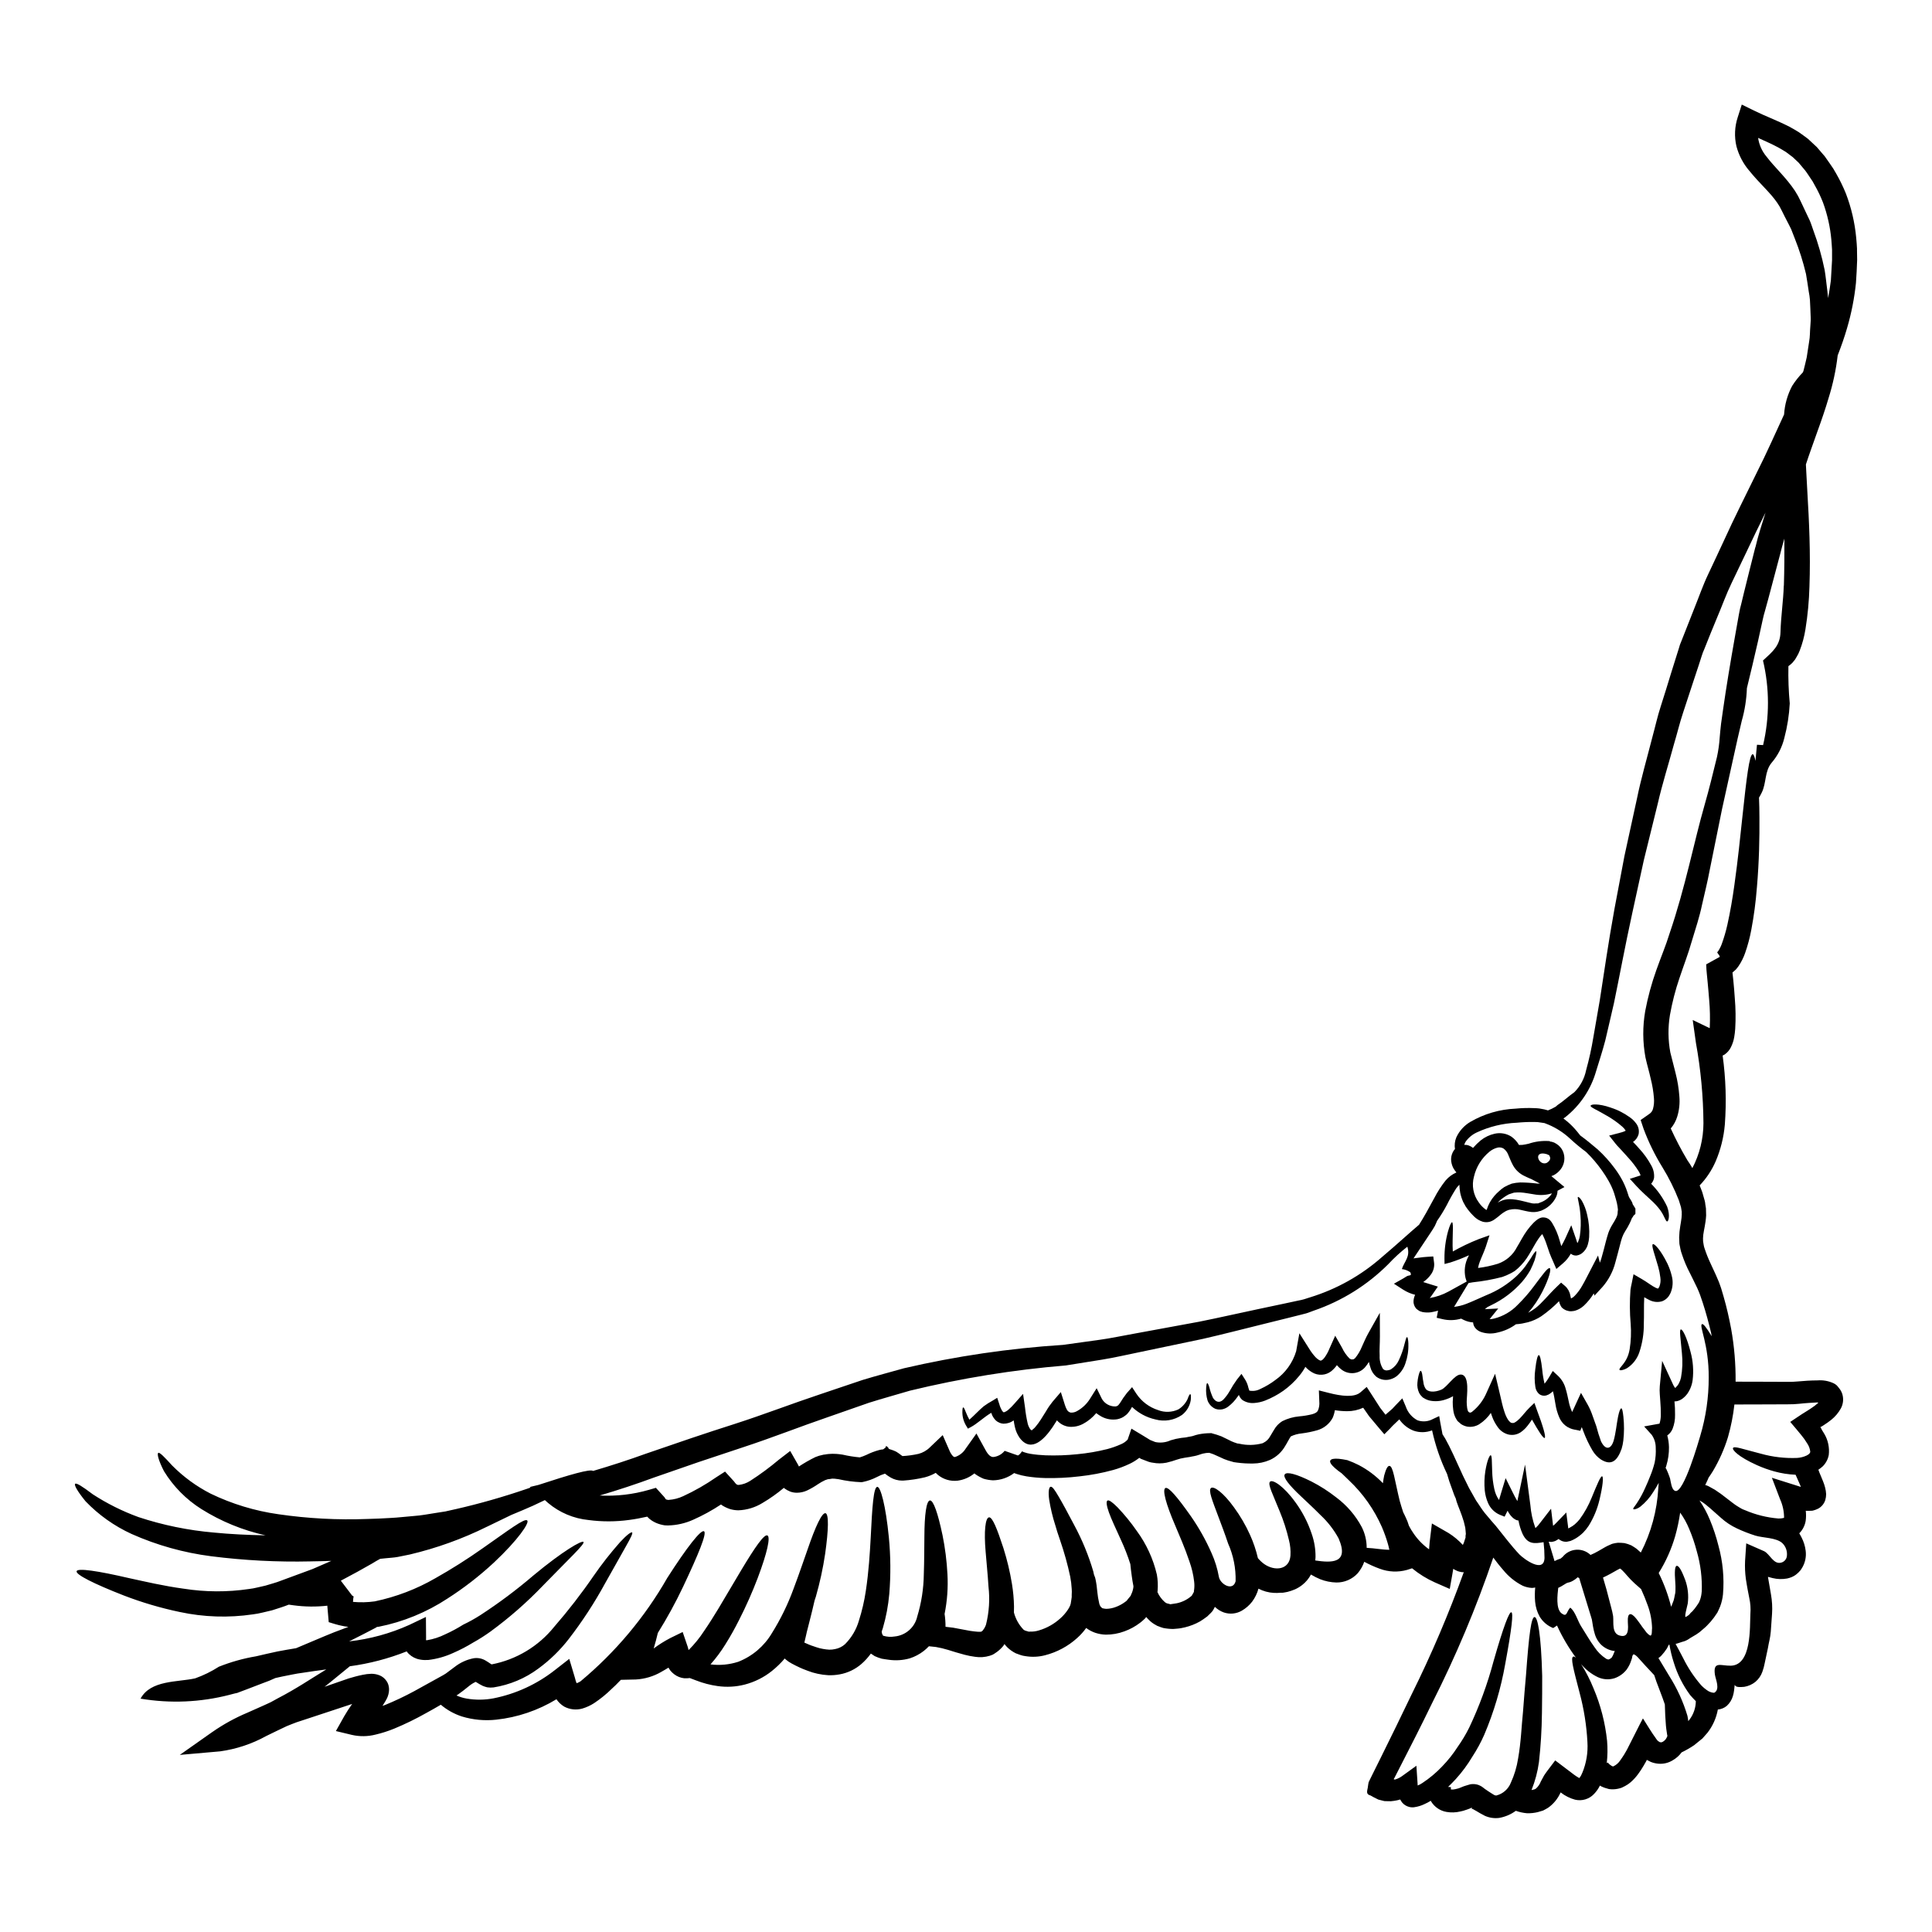 <?xml version="1.0" encoding="UTF-8"?>
<!-- Uploaded to: ICON Repo, www.svgrepo.com, Generator: ICON Repo Mixer Tools -->
<svg fill="#000000" width="800px" height="800px" version="1.1" viewBox="144 144 512 512" xmlns="http://www.w3.org/2000/svg">
 <g>
  <path d="m636.12 210.07 0.043 2.82c-0.066 2.172-0.18 4.051-0.316 6.09-0.418 4.059-1.207 8.07-2.359 11.98-0.715 2.484-1.574 4.879-2.484 7.234-0.449 3.867-1.27 7.684-2.441 11.395-0.789 2.688-1.789 5.621-2.914 8.711-0.523 1.523-1.086 3.098-1.68 4.723-0.445 1.301-0.961 2.711-1.387 4.055 0.02 0.715 0.066 1.434 0.109 2.148 0.09 1.766 0.199 3.582 0.293 5.418 0.449 7.547 0.852 15.922 0.539 24.797v0.004c-0.102 3.781-0.457 7.551-1.055 11.289-0.309 1.961-0.824 3.879-1.543 5.731-0.203 0.539-0.461 1.055-0.762 1.547-0.156 0.27-0.293 0.516-0.469 0.789l-0.695 0.852v-0.004c-0.285 0.289-0.59 0.555-0.918 0.789-0.043 0.023-0.09 0.066-0.133 0.09-0.07 3.301 0.051 6.606 0.355 9.895-0.16 3.086-0.641 6.148-1.434 9.137-0.582 2.422-1.73 4.672-3.356 6.559-1.93 2.305-1.348 5.398-2.664 7.992-0.246 0.496-0.473 0.898-0.695 1.277 0.066 1.609 0.113 3.356 0.113 5.238 0.043 5.262-0.066 11.531-0.672 18.586l-0.004 0.004c-0.285 3.758-0.781 7.496-1.48 11.199-0.387 2.082-0.934 4.133-1.633 6.133-0.422 1.219-1 2.379-1.723 3.453-0.246 0.312-0.426 0.602-0.738 0.941-0.293 0.27-0.582 0.535-0.895 0.789 0.066 0.691 0.133 1.367 0.223 2.059 0.152 1.574 0.293 3.148 0.395 4.769v-0.004c0.23 2.688 0.27 5.391 0.109 8.086-0.051 0.742-0.137 1.48-0.266 2.215-0.16 0.945-0.461 1.855-0.895 2.707-0.383 0.766-0.953 1.422-1.656 1.906-0.164 0.105-0.336 0.195-0.516 0.27 0.84 6.059 1.035 12.191 0.582 18.293-0.289 3.348-1.105 6.625-2.422 9.719-1.027 2.371-2.465 4.539-4.254 6.402 0.246 0.605 0.496 1.211 0.715 1.84l0.395 1.391 0.199 0.691 0.09 0.336v0.09h0.004c0.027 0.102 0.051 0.207 0.07 0.312v0.156l0.199 1.273c0.023 0.625 0.047 1.23 0.047 1.859-0.113 2.129-0.605 3.852-0.762 5.152l-0.066 0.918 0.023 0.809 0.156 0.961c0.051 0.32 0.133 0.633 0.246 0.941 0.426 1.305 0.934 2.586 1.52 3.828 0.629 1.414 1.324 2.777 1.949 4.297 0.34 0.715 0.605 1.547 0.898 2.363 0.223 0.738 0.426 1.477 0.648 2.191 0.828 2.848 1.5 5.844 2.016 8.602 0.828 4.617 1.223 9.305 1.18 13.996 2.871 0 5.578 0 8.109 0.02 1.859 0 4.164 0 5.93 0.023 1.438 0.043 3.227-0.199 4.953-0.293 0.918-0.043 1.633-0.09 2.731-0.09 1.461-0.117 2.93 0.145 4.258 0.766 0.281 0.137 0.547 0.309 0.785 0.516 0.227 0.23 0.434 0.477 0.625 0.734 0.422 0.5 0.734 1.078 0.918 1.703 0.344 1.23 0.203 2.547-0.395 3.676-0.648 1.18-1.523 2.223-2.578 3.062-0.637 0.508-1.301 0.98-1.988 1.414l-0.426 0.27-0.109 0.066c-0.051 0.027-0.105 0.051-0.16 0.066-0.062 0.02-0.125 0.051-0.18 0.09 0.297 0.605 0.633 1.188 1.008 1.75 1.02 1.699 1.441 3.691 1.207 5.66-0.215 1.129-0.762 2.168-1.574 2.981-0.367 0.34-0.762 0.648-1.18 0.918 0.176 0.535 0.395 1.031 0.625 1.574l0.582 1.414c0.238 0.566 0.434 1.148 0.582 1.742 0.152 0.57 0.242 1.156 0.27 1.75-0.004 0.523-0.078 1.043-0.227 1.547-0.309 0.992-1 1.82-1.922 2.305-0.449 0.223-0.922 0.391-1.41 0.512-0.516 0.07-1.098 0.023-1.656 0.047-0.047 0-0.113-0.023-0.18-0.023h-0.004c0.105 0.887 0.098 1.781-0.023 2.664-0.203 1.258-0.797 2.418-1.699 3.316 0.199 0.359 0.395 0.672 0.582 1.055 0.586 1.113 0.965 2.328 1.117 3.582 0.195 1.543-0.125 3.109-0.914 4.453l-0.316 0.492-0.086 0.133c-0.023 0.023-0.203 0.246-0.203 0.246l-0.133 0.133-0.223 0.246-0.004 0.008c-0.184 0.18-0.379 0.352-0.578 0.512-0.223 0.172-0.453 0.332-0.699 0.473l-0.602 0.293v-0.004c-0.383 0.156-0.777 0.277-1.18 0.359-1.262 0.227-2.559 0.191-3.809-0.113-1.098-0.27-1.18-0.312-1.18-0.312-0.066-0.023-0.066 0-0.066 0.043 0.27 1.547 0.516 3.07 0.789 4.57 0.305 1.707 0.402 3.441 0.289 5.172-0.109 1.613-0.223 3.18-0.336 4.723-0.109 1.543-0.539 2.938-0.762 4.367-0.293 1.367-0.582 2.707-0.852 4.008-0.145 0.777-0.352 1.543-0.625 2.285-0.363 1.031-1 1.941-1.836 2.644-0.855 0.688-1.875 1.145-2.957 1.316-0.492 0.051-0.984 0.066-1.477 0.047-0.648-0.09-0.449-0.09-0.539-0.09-0.129-0.066-0.25-0.148-0.359-0.246-0.242-0.445-0.156 0-0.199 0.18l-0.043 0.395-0.09 0.758c-0.062 0.465-0.16 0.922-0.293 1.367-0.285 1.016-0.852 1.93-1.633 2.641-0.672 0.555-1.496 0.891-2.363 0.965-0.406 2.246-1.352 4.359-2.754 6.16-0.449 0.512-0.898 1.008-1.324 1.5-0.758 0.602-1.5 1.207-2.238 1.816v-0.004c-1.051 0.707-2.148 1.336-3.289 1.883-0.633 0.859-1.438 1.574-2.363 2.102-1.133 0.695-2.461 1.012-3.785 0.898-0.691-0.055-1.371-0.215-2.016-0.473-0.293-0.133-0.582-0.293-0.875-0.445l-0.199-0.113s-0.043 0.047 0 0.066c0.043 0.02-0.516 0.941-0.832 1.5-0.43 0.742-0.902 1.461-1.41 2.152-0.582 0.812-1.258 1.555-2.012 2.215-0.453 0.395-0.949 0.734-1.48 1.008-0.312 0.156-0.582 0.312-0.895 0.449-0.312 0.137-0.715 0.199-1.074 0.293-0.758 0.152-1.539 0.176-2.309 0.066-0.711-0.164-1.402-0.402-2.062-0.719l-0.336-0.203h0.004c-0.406 0.824-0.938 1.578-1.574 2.238-1.285 1.363-3.199 1.934-5.019 1.5-1.375-0.371-2.664-1.02-3.781-1.898h-0.066c-0.02 0.016-0.027 0.039-0.023 0.066-0.711 1.586-1.832 2.953-3.25 3.961-0.445 0.27-0.918 0.535-1.367 0.758l-1.344 0.395 0.004 0.004c-0.945 0.23-1.918 0.336-2.891 0.312-1.016-0.09-2.016-0.305-2.977-0.648-1.305 0.957-2.816 1.602-4.41 1.883-1.297 0.168-2.617-0.027-3.809-0.562-1.008-0.512-1.676-0.918-2.215-1.25l-1.051-0.582-0.156 0.133v-0.223l-0.023-0.242-0.004-0.008c-0.086 0.055-0.176 0.098-0.266 0.137-0.395 0.156-0.625 0.27-1.18 0.445l-0.004-0.004c-0.512 0.195-1.035 0.344-1.574 0.449-1.211 0.293-2.469 0.332-3.695 0.117-1.668-0.289-3.133-1.277-4.031-2.715-0.043-0.066-0.066-0.176-0.109-0.242-0.531 0.328-1.086 0.621-1.656 0.875-0.84 0.41-1.738 0.691-2.664 0.824-0.199 0.043-0.402 0.059-0.605 0.047-0.281 0-0.559-0.039-0.828-0.113-0.73-0.188-1.383-0.598-1.863-1.18-0.188-0.25-0.352-0.512-0.492-0.789-0.523 0.164-1.062 0.281-1.609 0.359-0.574 0.109-1.164 0.137-1.746 0.09-0.293 0-0.582 0-0.852-0.023l-1.578-0.398-0.691-0.34c-0.469-0.219-0.918-0.469-1.41-0.758-1.457-0.359-0.715-1.5-0.672-2.398l0.109-0.715 0.004-0.004c0.012-0.121 0.035-0.242 0.066-0.359l0.203-0.449 0.895-1.812c0.738-1.48 1.48-2.981 2.238-4.504 2.574-5.219 5.309-10.77 8.129-16.68v0.004c5.195-10.48 9.785-21.246 13.754-32.246-0.195 0.016-0.391 0.008-0.582-0.023-0.363-0.062-0.723-0.152-1.074-0.27-0.242-0.094-0.473-0.207-0.699-0.336-0.156-0.074-0.305-0.164-0.445-0.266 0 0.066-0.004 0.133-0.023 0.199l-0.18 1.098-0.715 4.031-3.938-1.723c-2.172-0.973-4.207-2.231-6.047-3.742l-1.344 0.43 0.004-0.004c-2.383 0.672-4.918 0.559-7.234-0.312-1.41-0.512-2.777-1.129-4.098-1.84-0.387 1.094-0.961 2.109-1.699 3.004-1.457 1.613-3.539 2.519-5.711 2.484-1.449-0.039-2.883-0.328-4.234-0.852-0.855-0.355-1.688-0.777-2.484-1.254-0.57 1.078-1.363 2.027-2.328 2.777-0.578 0.453-1.211 0.836-1.883 1.141-0.645 0.273-1.312 0.5-1.988 0.676l-0.695 0.133-0.156 0.023-0.223 0.043h-0.008c-0.07 0.016-0.145 0.023-0.219 0.023h-0.473c-0.617 0.062-1.238 0.078-1.855 0.047-1.426-0.078-2.816-0.461-4.078-1.121-0.34 1.246-0.91 2.414-1.68 3.449-0.734 0.949-1.648 1.75-2.688 2.359-1.457 0.859-3.211 1.039-4.812 0.496-0.883-0.32-1.688-0.824-2.363-1.48l-0.133 0.223-0.203 0.395-0.312 0.516-0.09 0.086-0.109 0.133-0.223 0.246c-0.316 0.316-0.648 0.648-0.965 0.941l-0.965 0.691-0.004 0.008c-0.602 0.434-1.246 0.812-1.922 1.121-1.273 0.598-2.621 1.027-4.008 1.273-0.672 0.133-1.414 0.156-2.106 0.223v0.004c-0.895-0.008-1.785-0.098-2.664-0.27l-0.758-0.246-0.324-0.133-0.496-0.18-0.109-0.066-0.27-0.152c-0.699-0.367-1.336-0.844-1.883-1.414-0.234-0.223-0.449-0.461-0.648-0.715-0.066 0.09-0.359 0.426-0.359 0.426v-0.004c-0.094 0.078-0.184 0.16-0.266 0.25-0.305 0.293-0.629 0.57-0.965 0.824-1.273 0.984-2.695 1.766-4.211 2.309-1.574 0.586-3.242 0.883-4.926 0.875-0.949-0.027-1.895-0.195-2.797-0.492-0.859-0.297-1.668-0.73-2.398-1.277-0.695 0.977-1.5 1.867-2.394 2.664-2.426 2.191-5.348 3.758-8.512 4.566-1.703 0.445-3.481 0.52-5.215 0.227-0.457-0.055-0.91-0.156-1.348-0.312l-1.18-0.43c-0.859-0.426-1.645-0.984-2.324-1.656-0.246-0.27-0.473-0.512-0.695-0.789-0.109 0.156-0.199 0.34-0.312 0.496-0.488 0.59-1.043 1.121-1.66 1.574-0.273 0.203-0.395 0.246-0.582 0.395l-0.133 0.09-0.066 0.043c-0.047 0.023-0.395 0.223-0.395 0.223-0.09 0.023-0.738 0.27-0.738 0.27-1.27 0.387-2.609 0.48-3.918 0.273-0.93-0.121-1.848-0.301-2.754-0.539-1.656-0.426-3.109-0.895-4.41-1.301-1.051-0.32-2.121-0.574-3.203-0.758l-1.84-0.195c-0.426 0.449-0.883 0.867-1.367 1.25-1.121 0.871-2.387 1.539-3.738 1.969-1.816 0.508-3.715 0.629-5.578 0.355-0.602-0.09-1.207-0.156-1.789-0.27l-0.004 0.004c-0.652-0.18-1.285-0.41-1.898-0.695-0.34-0.242-0.695-0.449-1.008-0.668v-0.004c-0.727 1.012-1.57 1.938-2.508 2.758-1.637 1.418-3.625 2.371-5.758 2.754-0.996 0.184-2.012 0.258-3.023 0.223-0.957-0.051-1.906-0.184-2.844-0.391-0.871-0.184-1.723-0.438-2.555-0.762l-1.027-0.395-0.496-0.199-0.336-0.156-0.133-0.043-0.223-0.113c-0.672-0.312-1.324-0.625-2.106-1.051v-0.004c-0.52-0.27-1.008-0.602-1.453-0.98-0.133-0.098-0.258-0.211-0.359-0.34-1.02 1.203-2.152 2.305-3.383 3.293-2.125 1.707-4.59 2.941-7.231 3.625-2.34 0.602-4.773 0.734-7.168 0.395-1.961-0.273-3.883-0.777-5.731-1.5l-1.656-0.629c-0.477 0.066-0.953 0.09-1.434 0.066-0.996-0.102-1.941-0.48-2.731-1.094-0.34-0.27-0.656-0.57-0.941-0.898-0.18-0.27-0.395-0.535-0.539-0.828-0.625 0.395-1.23 0.734-1.902 1.117v0.004c-2.047 1.191-4.352 1.879-6.719 2.016l-3.988 0.09c-0.133 0.133-0.27 0.293-0.426 0.426l-0.918 0.941-1.074 1.008 0.004-0.004c-1.434 1.418-3.004 2.691-4.68 3.809-0.965 0.621-2.016 1.105-3.113 1.434-1.629 0.461-3.375 0.27-4.863-0.539-0.797-0.492-1.484-1.148-2.012-1.926-4.867 2.961-10.328 4.812-15.988 5.418-3.047 0.328-6.125 0.039-9.055-0.848-2.051-0.664-3.953-1.723-5.598-3.113-1.254 0.738-2.555 1.48-3.871 2.195-2.742 1.551-5.578 2.934-8.492 4.141-1.598 0.652-3.242 1.18-4.922 1.574-2.047 0.523-4.191 0.555-6.25 0.09l-4.273-1.027 2.215-3.938c0.625-1.098 1.301-2.106 1.969-3.066 0.043-0.07 0.086-0.113 0.133-0.18-3.988 1.301-7.871 2.598-11.668 3.852-1.031 0.336-2.062 0.668-3.07 1.008-0.734 0.293-1.742 0.648-2.617 1.027-1.816 0.832-3.606 1.746-5.488 2.644l0.004 0.004c-3.773 2.074-7.894 3.441-12.16 4.027l-10.684 0.941 8.621-6.07v0.004c2.91-2.027 6.023-3.746 9.293-5.117 1.457-0.629 2.867-1.258 4.231-1.883 0.648-0.316 1.438-0.629 1.949-0.898 0.629-0.359 1.23-0.691 1.84-1.008 4.902-2.531 8.934-5.281 12.449-7.41l0.449-0.27c-2.129 0.293-4.254 0.559-6.297 0.895-1.703 0.203-3.586 0.648-5.398 0.988-0.559 0.109-1.16 0.242-1.789 0.395h-0.008c-1.07 0.508-2.168 0.957-3.289 1.344-1.391 0.535-2.82 1.074-4.254 1.633-0.738 0.27-1.477 0.539-2.215 0.832l-0.27 0.109-0.066 0.023-0.246 0.066-0.156 0.02-0.559 0.137-1.121 0.293-0.004 0.004c-7.695 1.984-15.723 2.328-23.559 1.004 2.688-4.973 9.809-4.328 14.469-5.375 2.211-0.789 4.324-1.824 6.297-3.09 3.176-1.262 6.473-2.188 9.84-2.754 1.902-0.426 3.582-0.855 5.644-1.277 1.676-0.293 3.266-0.625 4.973-0.875 3.648-1.52 7.031-3 10.051-4.207 1.344-0.516 2.598-0.984 3.805-1.434h0.004c-1.223-0.156-2.426-0.414-3.606-0.766l-1.609-0.492-0.359-4.164c-0.012-0.066-0.012-0.133 0-0.199-2.949 0.328-5.926 0.301-8.867-0.09l-1.363-0.188c-1.434 0.578-2.91 1.008-4.414 1.5-1.676 0.359-3.332 0.875-5.082 1.074h0.004c-6.457 0.957-13.035 0.742-19.418-0.629-5.035-1.055-9.977-2.512-14.777-4.359-8.062-3.148-12.789-5.555-12.539-6.445 0.246-0.895 5.621-0.09 13.926 1.836 4.168 0.898 9.055 2.062 14.445 2.797l-0.004-0.004c5.727 0.906 11.555 0.938 17.289 0.09 1.5-0.156 2.934-0.605 4.387-0.898 1.391-0.445 2.848-0.789 4.144-1.32 2.887-1.051 5.664-2.074 8.328-3.07 1.723-0.758 3.383-1.477 4.996-2.168-1.84 0.066-3.672 0.109-5.555 0.133v0.004c-8.793 0.199-17.586-0.258-26.312-1.367-7.273-0.934-14.371-2.922-21.07-5.902-4.578-2.094-8.715-5.031-12.203-8.66-2.148-2.641-3.09-4.328-2.754-4.633 0.336-0.305 1.969 0.734 4.637 2.754v0.004c3.809 2.477 7.887 4.512 12.156 6.066 6.477 2.137 13.18 3.512 19.977 4.098 4.328 0.426 8.91 0.648 13.703 0.738l-0.004 0.004c-6.027-1.332-11.785-3.688-17.016-6.969-4.027-2.539-7.418-5.969-9.906-10.027-1.48-2.867-1.883-4.613-1.523-4.856 0.359-0.242 1.633 1.094 3.738 3.402v-0.004c2.969 2.981 6.383 5.473 10.125 7.391 5.676 2.742 11.742 4.586 17.98 5.465 7.797 1.137 15.684 1.555 23.555 1.254 2.106-0.066 4.188-0.133 6.246-0.273 1.863-0.086 4.078-0.359 6.051-0.512 2.082-0.137 3.871-0.516 5.707-0.789 0.922-0.133 1.816-0.293 2.711-0.426 0.918-0.203 1.816-0.395 2.684-0.605l0.004 0.004c6.328-1.445 12.578-3.227 18.723-5.328 0.395-0.133 0.758-0.27 1.141-0.395l-0.18-0.156 2.238-0.535c8.398-2.754 13.75-4.297 14.512-3.715 4.656-1.371 9.293-2.871 13.926-4.547 4.012-1.391 7.973-2.731 11.914-4.078s7.871-2.598 11.734-3.848c7.727-2.488 15.16-5.375 22.684-7.871 3.762-1.277 7.481-2.531 11.156-3.762 3.691-1.121 7.344-2.082 10.926-3.09v-0.004c13.867-3.219 27.977-5.293 42.184-6.203 3.293-0.449 6.496-0.898 9.676-1.344 2.957-0.395 6.137-1.098 9.094-1.613 6.035-1.117 11.797-2.18 17.285-3.18 5.488-1.098 10.703-2.305 15.629-3.336 2.465-0.512 4.856-1.027 7.188-1.52l3.43-0.738c0.512-0.113 1.207-0.223 1.574-0.359 0.512-0.18 1.027-0.34 1.543-0.492 7.055-2.16 13.57-5.801 19.102-10.684 4.164-3.516 7.367-6.496 9.84-8.578 1.207-1.883 2.531-4.273 4.012-7.031v0.004c0.859-1.672 1.875-3.254 3.043-4.723 0.777-0.906 1.75-1.625 2.844-2.102-0.316-0.367-0.594-0.762-0.828-1.184-0.379-0.73-0.578-1.539-0.586-2.359 0.02-0.883 0.309-1.734 0.832-2.441l0.199-0.203c-0.168-1.051-0.043-2.129 0.359-3.109 0.797-1.727 2.102-3.164 3.738-4.121 3.652-2.121 7.766-3.32 11.984-3.496 1.664-0.168 3.34-0.211 5.012-0.133 0.426 0.023 0.832 0.023 1.277 0.09 0.449 0.066 0.875 0.176 1.301 0.242 0.359 0.113 0.648 0.156 1.008 0.273 0.02-0.023 0.043-0.023 0.066-0.047 0.633-0.238 1.238-0.531 1.816-0.875l0.133-0.066 0.445-0.395c1.574-1.031 2.957-2.363 4.504-3.449 1.582-1.594 2.668-3.621 3.113-5.824 0.797-2.871 1.441-5.785 1.922-8.73 0.539-3.004 1.098-6.269 1.699-9.789 1.098-7.086 2.262-15.25 3.898-24.25 0.855-4.457 1.723-9.137 2.644-14.016 1.051-4.859 2.172-9.941 3.312-15.184 1.074-5.281 2.641-10.629 4.051-16.164 0.762-2.754 1.367-5.602 2.285-8.398 0.922-2.797 1.766-5.664 2.664-8.555 0.445-1.457 0.918-2.914 1.367-4.363l0.691-2.195 0.336-1.117 0.473-1.18c1.117-2.867 2.258-5.762 3.426-8.688 1.18-2.914 2.195-5.902 3.606-8.848 1.41-2.945 2.754-5.902 4.168-8.91 2.754-6.07 5.754-11.957 8.711-18.027 2.551-5.039 4.812-10.188 7.211-15.352v-0.004c0.168-2.641 0.891-5.211 2.125-7.551 0.82-1.297 1.777-2.504 2.848-3.606 0.043-0.109 0.109-0.242 0.152-0.359 0.293-1.18 0.605-2.363 0.875-3.625 0.199-1.324 0.426-2.711 0.629-4.098 0.27-1.391 0.199-2.777 0.336-4.211 0.023-0.738 0.133-1.41 0.09-2.195-0.043-0.789-0.066-1.543-0.09-2.363-0.023-0.82-0.066-1.574-0.113-2.363v0.004c-0.062-0.738-0.168-1.473-0.312-2.195-0.246-1.543-0.449-3.148-0.738-4.723h-0.004c-0.766-3.219-1.77-6.375-2.996-9.449-0.316-0.789-0.605-1.574-0.922-2.363-0.395-0.789-0.789-1.609-1.227-2.418-0.441-0.809-0.832-1.656-1.254-2.488l-0.582-1.117-0.648-1.008c-1.836-2.711-4.746-5.152-7.477-8.578l-0.008 0.004c-1.559-1.859-2.688-4.039-3.312-6.383-0.59-2.535-0.473-5.18 0.332-7.656l1.086-3.394 3.199 1.574c2.891 1.434 6.027 2.574 9.426 4.297 0.832 0.426 1.68 0.965 2.508 1.457 0.832 0.559 1.613 1.18 2.422 1.766l2.332 2.172 1.742 2.039 0.223 0.242 0.156 0.199 0.043 0.07 0.113 0.152 0.426 0.605 0.828 1.18v0.008c0.582 0.793 1.109 1.621 1.574 2.488 0.988 1.715 1.859 3.496 2.598 5.328 1.438 3.762 2.356 7.703 2.731 11.711 0.082 1.008 0.199 2.102 0.223 3.07zm-6.609 2.91v-2.816c-0.023-0.941-0.137-1.723-0.18-2.578v-0.004c-0.301-3.387-1.047-6.723-2.219-9.918-0.605-1.551-1.324-3.055-2.148-4.5-0.363-0.738-0.793-1.441-1.277-2.106l-0.691-1.031-0.359-0.516-0.09-0.109-0.043-0.066v-0.023l-0.133-0.156-1.723-2.059c-0.516-0.473-1.031-0.965-1.547-1.457l-1.816-1.367c-0.668-0.395-1.301-0.809-1.992-1.18-1.656-0.895-3.496-1.699-5.371-2.551h-0.004c0.266 1.832 1.039 3.555 2.234 4.969 2.129 2.816 5.152 5.484 7.527 9.055l0.832 1.391 0.691 1.387c0.395 0.855 0.789 1.68 1.18 2.512 0.395 0.832 0.789 1.633 1.18 2.484 0.395 0.852 0.648 1.789 0.984 2.688v-0.004c1.273 3.426 2.277 6.945 3.004 10.527 0.293 1.723 0.445 3.473 0.668 5.148 0.066 0.789 0.203 1.434 0.246 2.305 0.293-1.574 0.539-3.141 0.738-4.699 0.105-1.789 0.199-3.555 0.309-5.324zm-3.691 302.84c0-0.066-0.047-0.176-0.137-0.156h-0.148c-0.715 0.047-1.523 0.09-2.262 0.133-1.613 0.09-3.336 0.395-5.465 0.359-1.77 0.023-3.828 0.023-5.688 0.023-2.644 0.023-5.465 0.023-8.484 0.023-0.328 2.926-0.898 5.824-1.707 8.656-0.965 3.137-2.297 6.144-3.969 8.965-0.395 0.648-0.789 1.23-1.18 1.789-0.043 0.137-0.094 0.266-0.156 0.395-0.223 0.516-0.473 1.027-0.715 1.543 0.27 0.062 0.535 0.152 0.785 0.27l1.742 0.961c0.516 0.359 1.074 0.715 1.637 1.121 1.008 0.762 2.059 1.566 3.148 2.418h0.004c0.488 0.387 1.004 0.738 1.543 1.051 0.512 0.348 1.07 0.629 1.656 0.832 2.816 1.215 5.812 1.965 8.867 2.215 0.492 0.016 0.98-0.039 1.457-0.156 0.023-0.086 0.047 0 0.047-0.199v-0.004c-0.02-1.637-0.379-3.254-1.055-4.746l-2.172-5.688 5.981 1.883c0.516 0.156 1.031 0.316 1.547 0.492 0.133 0.043 0.133 0.023 0.156 0.023v-0.023l-0.047-0.066-0.176-0.449c-0.359-0.809-0.762-1.723-1.18-2.664h-0.004c-1.914-0.078-3.816-0.379-5.664-0.895-1.555-0.43-3.074-0.977-4.547-1.637-5.086-2.281-6.652-4.117-6.359-4.566 0.336-0.559 2.363 0.242 7.387 1.523 3.141 0.879 6.398 1.254 9.652 1.117 0.863-0.062 1.707-0.281 2.488-0.648 0.789-0.395 0.895-0.738 0.941-0.965-0.082-0.824-0.375-1.609-0.852-2.285-0.457-0.762-0.973-1.488-1.547-2.172-0.895-1.117-1.926-2.305-2.91-3.473 0.984-0.668 1.992-1.34 3.023-2.016 0.512-0.336 1.051-0.668 1.574-0.984l0.758-0.492 0.426-0.293 0.004 0.004c0.5-0.332 0.98-0.699 1.43-1.098 0.145-0.055 0.121-0.078 0.168-0.121zm-8.285 40.602v-0.004c0.176-1.289-0.273-2.59-1.215-3.492-1.656-1.477-5.082-1.344-7.121-1.969h0.004c-1.668-0.523-3.301-1.16-4.883-1.902-1.543-0.715-2.969-1.656-4.231-2.797-1.031-0.922-2.016-1.789-2.957-2.621-0.426-0.359-0.852-0.715-1.277-1.051-0.43-0.336-0.789-0.562-1.18-0.789-0.113-0.066-0.18-0.09-0.293-0.156 1.09 1.605 2.012 3.32 2.754 5.117 0.926 2.223 1.684 4.512 2.266 6.852 1.164 4.203 1.574 8.578 1.207 12.922-0.113 1.102-0.371 2.188-0.762 3.223-0.223 0.539-0.473 1.074-0.738 1.613-0.293 0.445-0.582 0.852-0.875 1.273v0.004c-0.57 0.77-1.199 1.496-1.879 2.172-0.156 0.176-0.336 0.312-0.492 0.469l-0.648 0.559h-0.004c-0.512 0.488-1.074 0.926-1.68 1.301-0.559 0.34-1.094 0.672-1.656 0.988v-0.004c-0.469 0.355-0.988 0.633-1.543 0.828-0.789 0.199-1.574 0.539-2.281 0.695 0.512 0.918 1.18 2.191 2.059 3.871v0.004c1.266 2.551 2.852 4.934 4.723 7.086 0.555 0.578 1.18 1.09 1.859 1.523 0.48 0.281 1.02 0.445 1.574 0.469 1.676-0.875 0.395-3.519 0.199-4.816-0.516-3.672 1.574-2.305 4.231-2.363 5.531-0.152 4.996-10.145 5.172-13.777l0.004 0.004c0.105-1.391 0.008-2.785-0.293-4.144-0.133-0.758-0.293-1.543-0.449-2.328l-0.219-1.254-0.246-1.523c-0.211-1.574-0.277-3.16-0.203-4.746 0.109-1.543 0.199-3.09 0.312-4.656 1.547 0.668 3.113 1.367 4.684 2.059s2.551 3.762 4.723 3.004c0.727-0.25 1.25-0.883 1.355-1.645zm-0.789-257.23c0.133-4.231 0.156-8.398 0.133-12.449-0.395 1.32-0.762 2.641-1.098 4.031-1.098 4.098-2.148 8.105-3.18 11.977-0.27 0.965-0.516 1.906-0.789 2.871l-0.395 1.41-0.293 1.254c-0.395 1.859-0.828 3.691-1.207 5.512-1.027 4.523-2.035 8.734-2.977 12.594l0.004-0.004c-0.102 2.934-0.559 5.84-1.363 8.66-1.348 5.531-3.023 13.59-5.219 23.352-1.008 4.973-2.106 10.414-3.289 16.258-0.539 2.91-1.301 5.981-2.016 9.113-0.648 3.148-1.703 6.336-2.711 9.652-0.941 3.336-2.191 6.519-3.266 9.766h-0.004c-1.094 3.211-1.938 6.5-2.531 9.84-0.535 3.273-0.5 6.613 0.109 9.875 0.473 1.789 0.918 3.582 1.367 5.394 0.535 2.066 0.879 4.172 1.031 6.301 0.152 1.809-0.043 3.637-0.586 5.371-0.355 1.133-0.934 2.184-1.699 3.09 1.316 2.883 2.785 5.695 4.41 8.418 0.477 0.672 0.918 1.367 1.32 2.082 1.914-3.68 2.922-7.762 2.934-11.91-0.051-7.133-0.719-14.254-1.992-21.273l-0.852-6.07 4.5 2.172c0-0.109 0.023-0.199 0.023-0.312v0.004c0.102-2.363 0.051-4.731-0.156-7.086-0.133-1.547-0.242-3.09-0.395-4.59-0.07-0.789-0.156-1.547-0.223-2.305-0.066-0.832-0.156-1.434-0.18-2.621l3.606-1.992h-0.004c-0.055-0.273-0.191-0.523-0.391-0.715-0.469-0.715-0.242-0.395-0.27-0.473-0.023-0.078 0.113-0.176 0.18-0.242v-0.004c0.402-0.594 0.73-1.234 0.984-1.906 0.609-1.672 1.109-3.379 1.5-5.113 0.789-3.543 1.391-7.121 1.859-10.523 0.965-6.805 1.574-12.965 2.129-18.105 1.098-10.324 1.859-16.617 2.731-16.617 0.242 0 0.516 0.629 0.738 1.77 0.066-0.789 0.133-1.574 0.219-2.441l0.18-1.84 1.613 0.09h0.008c1.727-7.371 1.719-15.047-0.027-22.414 2.574-2.363 4.547-3.938 4.637-7.523 0.113-4.156 0.742-8.207 0.875-12.328zm-7.547-10.145c0.734-3.148 1.742-6.203 2.684-9.207-1.699 3.43-3.356 6.809-4.902 10.125-1.387 2.914-2.754 5.777-4.141 8.66-1.387 2.883-2.441 5.867-3.672 8.754-1.23 2.887-2.363 5.801-3.516 8.66l-0.395 0.941-0.359 1.074-0.695 2.172c-0.469 1.414-0.938 2.848-1.41 4.254-0.918 2.848-1.836 5.621-2.754 8.375-0.922 2.754-1.574 5.555-2.394 8.266-1.48 5.445-3.148 10.707-4.328 15.879-1.277 5.148-2.488 10.121-3.676 14.914-1.051 4.836-2.082 9.492-3.043 13.93-1.93 8.801-3.406 16.883-4.879 23.98-0.832 3.543-1.574 6.871-2.305 9.918-0.789 3-1.68 5.664-2.422 8.109-1.371 4.82-4.223 9.09-8.152 12.199l-0.516 0.359c0.395 0.293 0.715 0.582 1.074 0.852v-0.004c0.945 0.809 1.812 1.703 2.598 2.668 0.293 0.34 0.539 0.648 0.789 0.988 1.391 1.008 2.914 2.238 4.613 3.691 1.695 1.547 3.231 3.262 4.59 5.117 0.781 1.055 1.48 2.168 2.086 3.336 0.324 0.633 0.613 1.285 0.867 1.949 0.246 0.672 0.43 1.207 0.648 1.926 0.219 0.715 0.965 1.391 1.078 2.172l0.734 1.18v1.324c0 0.27-0.516 0.395-0.602 0.758l-0.359 0.516h0.004c-0.176 0.473-0.379 0.938-0.605 1.391-0.352 0.707-0.746 1.395-1.18 2.059-0.32 0.516-0.586 1.062-0.789 1.633-0.18 0.539-0.426 1.391-0.582 2.062-0.359 1.344-0.738 2.91-1.18 4.434-0.602 2.41-1.758 4.652-3.383 6.535l-2.172 2.363-0.176-0.605c-0.73 1.203-1.621 2.305-2.644 3.269-0.676 0.625-1.484 1.086-2.363 1.34-0.258 0.062-0.523 0.102-0.789 0.117l-0.199 0.02h-0.09l-0.359-0.02c-0.086-0.023-0.176-0.039-0.266-0.047-0.199-0.043-0.395-0.094-0.582-0.16-0.453-0.18-0.863-0.445-1.211-0.785-0.352-0.496-0.594-1.062-0.715-1.656-1.445 1.48-3.027 2.82-4.723 4.004-1.082 0.707-2.269 1.238-3.516 1.574-0.535 0.109-1.027 0.223-1.523 0.336-0.496 0.109-1.027 0.133-1.5 0.18h-0.133c-1.441 1.066-3.09 1.812-4.84 2.195-1.465 0.402-3.016 0.355-4.453-0.137-0.574-0.199-1.082-0.547-1.477-1.008-0.363-0.426-0.574-0.957-0.605-1.52-0.855-0.055-1.691-0.277-2.465-0.648l-0.715-0.359v0.004c-1.605 0.473-3.305 0.52-4.93 0.133l-1.543-0.359 0.312-1.637c0-0.086 0.047-0.152 0.047-0.242v-0.004c-0.621 0.18-1.246 0.32-1.883 0.426-0.746 0.098-1.5 0.074-2.238-0.066-0.246-0.066-0.473-0.133-0.715-0.223h-0.004c-0.316-0.184-0.613-0.395-0.895-0.629-0.281-0.309-0.492-0.676-0.629-1.074-0.117-0.328-0.164-0.68-0.133-1.031 0.039-0.559 0.184-1.105 0.426-1.613-1.129-0.277-2.203-0.738-3.18-1.363l-2.441-1.574c1.074-0.648 2.258-1.207 3.289-1.902 0.695-0.492 1.613 0 1.031-1.141h0.004c-0.66-0.457-1.422-0.742-2.219-0.832 0.648-2.059 2.305-3.246 1.453-5.934-1.805 1.406-3.496 2.957-5.059 4.637-5.539 5.539-12.27 9.742-19.68 12.289-0.539 0.203-1.098 0.395-1.633 0.605-0.695 0.246-1.145 0.293-1.727 0.473-1.117 0.27-2.258 0.559-3.402 0.852-2.305 0.582-4.68 1.18-7.121 1.766-4.902 1.207-10.082 2.555-15.543 3.805-5.512 1.141-11.285 2.352-17.32 3.629-3.047 0.605-5.981 1.324-9.316 1.859-3.148 0.492-6.359 1.008-9.633 1.547l0.004 0.004c-13.945 1.148-27.781 3.387-41.379 6.688-3.543 1.051-7.234 2.062-10.859 3.203-3.543 1.25-7.191 2.508-10.816 3.781-7.344 2.508-14.828 5.488-22.641 8.043-3.856 1.281-7.75 2.578-11.688 3.891l-11.887 4.121c-4.594 1.699-9.406 3.289-14.336 4.746h0.004c4.398 0.227 8.805-0.277 13.035-1.5l1.859-0.539 2.258 2.488c0.105 0.113 0.18 0.246 0.223 0.395 0.113 0.023 0.113 0.133 0.18 0.156s0.066 0.109 0.242 0.09h0.004c0.074 0.004 0.145 0.027 0.207 0.07h0.312-0.004c1.32-0.09 2.609-0.426 3.809-0.988 3.051-1.406 5.973-3.078 8.73-4.992l2.363-1.523 2.363 2.598c0.141 0.16 0.273 0.336 0.391 0.516 0.109 0.109 0.219 0.152 0.293 0.289 0.199 0.047 0.27 0.156 0.578 0.137 1.078-0.121 2.113-0.488 3.027-1.074 2.656-1.707 5.199-3.586 7.613-5.621l3-2.305 2.106 3.691c0.066 0.133 0.133 0.293 0.199 0.426v-0.004c1.406-0.93 2.871-1.766 4.387-2.504 0.637-0.262 1.297-0.457 1.969-0.586l0.316-0.066h0.176l0.336-0.07 0.672-0.086c0.691-0.066 1.391-0.074 2.082-0.023 0.562 0.039 1.125 0.105 1.68 0.199 1.492 0.344 3 0.582 4.523 0.719 0.605-0.18 1.199-0.406 1.773-0.672 1.051-0.523 2.152-0.945 3.289-1.254 0.371-0.109 0.754-0.176 1.141-0.199l0.625-0.492 0.156-0.426h0.004c0.199 0.137 0.387 0.297 0.559 0.469l0.047 0.199 0.176 0.133 0.18 0.09c0.066 0.023 0.066 0.023 0.312 0.09v0.004c0.383 0.117 0.758 0.258 1.121 0.426 0.238 0.102 0.465 0.234 0.676 0.391 0.152 0.09 0.395 0.246 0.469 0.316 0.25 0.211 0.512 0.402 0.785 0.582 1.426-0.078 2.84-0.273 4.231-0.582 1.164-0.305 2.227-0.914 3.07-1.77l3.356-3.203 1.84 4.211c0.215 0.512 0.516 0.98 0.895 1.387 0.273 0.18 0.273 0.223 0.539 0.199 1.16-0.379 2.152-1.156 2.797-2.191l2.867-4.031 2.465 4.481c0.691 1.25 1.367 1.789 2.059 1.742 1.16-0.137 2.219-0.723 2.953-1.633l3.519 1.23v0.004c0.316-0.176 0.586-0.422 0.789-0.719 0.113-0.121 0.219-0.254 0.312-0.391 0.074 0.027 0.141 0.062 0.203 0.113l0.34 0.133h-0.004c0.547 0.188 1.109 0.328 1.68 0.426 1.332 0.215 2.68 0.344 4.027 0.395 2.789 0.094 5.582-0.004 8.355-0.293 2.695-0.25 5.367-0.707 7.992-1.367 1.195-0.316 2.367-0.727 3.496-1.23 0.715-0.277 1.359-0.711 1.883-1.273l1.008-2.91 3.047 1.836 1.926 1.18 0.895 0.359-0.004-0.004c0.258 0.133 0.539 0.219 0.828 0.25 1.266 0.184 2.559-0.004 3.719-0.539 0.914-0.285 1.848-0.492 2.797-0.625l1.211-0.133v-0.004c0.031-0.004 0.059-0.012 0.09-0.023l0.156-0.023 0.293-0.066 0.629-0.109c1.008-0.156 0.918-0.316 2.305-0.605 0.996-0.191 2.008-0.289 3.023-0.293l0.219-0.023 0.203 0.07h0.004c0.844 0.215 1.672 0.477 2.484 0.789l1.906 0.922h-0.004c0.488 0.273 0.996 0.504 1.523 0.691l0.602 0.199 0.133 0.066c0.047 0 0.156 0 0.18 0.023l0.469 0.066 0.004 0.004c2.016 0.457 4.117 0.41 6.113-0.137l0.137-0.066 0.086-0.047c0.77-0.375 1.398-0.984 1.793-1.742 0.137-0.223 0.316-0.496 0.473-0.789l0.539-0.898v0.004c0.523-0.945 1.277-1.738 2.191-2.309 1.402-0.699 2.918-1.133 4.481-1.273 1.152-0.098 2.297-0.285 3.422-0.562 0.941-0.27 1.348-0.559 1.574-1.027 0.301-0.75 0.418-1.559 0.34-2.363l-0.113-2.934 2.641 0.672c3.406 0.875 6.742 1.25 8.375-0.156l1.656-1.434 1.277 1.969c0.789 1.207 1.543 2.418 2.305 3.582 0.469 0.625 0.938 1.207 1.41 1.816l0.789-0.691 1.027-0.898 0.789-0.852 1.84-1.906 0.941 2.215-0.004 0.004c0.535 1.551 1.641 2.84 3.09 3.606 1.363 0.473 2.863 0.344 4.121-0.359l1.633-0.758 0.27 1.613c0.199 1.117 0.395 2.191 0.605 3.199 0.223 0.359 0.469 0.738 0.738 1.18 1.273 2.238 2.816 5.688 4.699 9.84 0.516 1.008 1.031 2.082 1.574 3.199 0.602 1.055 1.227 2.172 1.879 3.336 0.762 1.055 1.438 2.238 2.305 3.312 0.449 0.516 0.898 1.074 1.367 1.613 0.223 0.27 0.449 0.559 0.672 0.789 0.223 0.227 0.648 0.734 0.898 1.027 2.102 2.578 4.031 5.219 6.269 7.57 1.141 1.18 6.496 5.117 6.629 0.918-0.004-1.398-0.086-2.793-0.246-4.184-2.484 0.426-4.231 0.602-5.578-2.219-0.496-1.125-0.859-2.305-1.074-3.516-0.25-0.02-0.492-0.09-0.715-0.199-0.34-0.164-0.652-0.387-0.918-0.652-0.352-0.34-0.66-0.723-0.918-1.141-0.133-0.199-0.223-0.395-0.336-0.605-0.07 0.113-0.137 0.27-0.203 0.395l-0.582 1.18-1.301-0.516c-1.391-0.602-2.496-1.719-3.09-3.113-0.461-1.051-0.754-2.172-0.871-3.312-0.16-1.719-0.109-3.445 0.156-5.148 0.449-2.777 1.121-4.234 1.414-4.188 0.359 0.066 0.293 1.633 0.395 4.273 0.043 1.559 0.227 3.109 0.559 4.637 0.211 1.059 0.641 2.066 1.254 2.957 0.176-0.605 0.359-1.18 0.535-1.816l1.211-3.988 1.902 3.828c0.395 0.789 0.789 1.574 1.207 2.262l2.039-9.676 1.414 10.75v0.004c0.164 2.016 0.59 4 1.277 5.906 0.031 0.051 0.062 0.102 0.09 0.156 0.48-0.449 0.914-0.945 1.297-1.48l2.816-3.648 0.539 4.523h0.004c0.332-0.254 0.641-0.539 0.918-0.852l2.574-2.664 0.496 3.938v0.273c0.109-0.047 0.199-0.07 0.336-0.137 0.133-0.066 0.582-0.359 0.852-0.512l0.625-0.473-0.004-0.004c0.445-0.391 0.855-0.816 1.23-1.277 1.309-1.781 2.383-3.723 3.207-5.777 1.457-3.543 2.363-5.731 2.754-5.621 0.395 0.109 0.223 2.418-0.715 6.297v0.004c-0.574 2.406-1.535 4.707-2.848 6.809-0.43 0.656-0.926 1.273-1.477 1.832-0.336 0.32-0.688 0.621-1.055 0.898-0.324 0.242-0.66 0.469-1.008 0.672-0.418 0.25-0.859 0.457-1.316 0.629-0.312 0.082-0.625 0.148-0.941 0.199-0.469 0.031-0.934-0.043-1.367-0.223-0.25-0.121-0.492-0.262-0.715-0.426-0.023-0.023-0.047-0.066-0.07-0.09-0.305 0.215-0.625 0.402-0.961 0.562-0.305 0.105-0.621 0.18-0.941 0.223-0.25 0-0.496-0.023-0.738-0.07l1.547 5.152c0.508-0.281 1.051-0.508 1.609-0.672l0.562-0.469c0.875-1.102 2.172-1.777 3.574-1.871 1.398-0.094 2.777 0.406 3.789 1.379 0.688-0.285 1.352-0.617 1.996-0.988l1.859-1.074h-0.004c0.402-0.223 0.812-0.426 1.234-0.602l0.359-0.156v-0.004c0.164-0.078 0.336-0.141 0.516-0.18 0.426-0.105 0.859-0.18 1.297-0.227 0.582 0 1.164 0.027 1.742 0.094 0.625 0.141 1.23 0.344 1.816 0.605 0.473 0.27 0.941 0.582 1.391 0.895l1.031 0.922 0.086 0.086c2.734-5.297 4.312-11.113 4.637-17.066l0.109-1.41c-0.492 0.895-0.961 1.699-1.453 2.441-0.914 1.48-2.074 2.789-3.426 3.875-1.027 0.738-1.816 0.789-1.859 0.625-0.109-0.242 0.359-0.648 0.941-1.543 0.863-1.305 1.613-2.684 2.238-4.121 0.426-0.918 0.875-1.969 1.301-3.066 0.48-1.156 0.875-2.344 1.18-3.562 0.266-1.293 0.363-2.617 0.289-3.934 0.012-1.227-0.355-2.422-1.055-3.43l-2.016-2.238 3.965-0.715c0.047-0.02 0.066 0 0.09 0v-0.004c0.012-0.035 0.027-0.074 0.043-0.109 0.227-0.746 0.332-1.523 0.316-2.305 0.023-1.141-0.043-2.363-0.133-3.543-0.047-0.625-0.09-1.23-0.133-1.84-0.059-0.719-0.059-1.445 0-2.168l0.625-6.691 2.848 6.18h-0.004c0.156 0.352 0.348 0.684 0.578 0.988l0.137-0.066 0.176-0.199 0.359-0.395c0-0.066 0.27-0.34 0.336-0.539 0.258-0.48 0.445-0.992 0.562-1.523 0.391-2.137 0.473-4.312 0.246-6.473-0.336-3.828-0.734-6.18-0.293-6.297 0.445-0.117 1.574 1.992 2.578 5.934v0.004c0.664 2.426 0.852 4.957 0.559 7.453-0.105 0.816-0.332 1.613-0.672 2.363-0.215 0.461-0.469 0.902-0.758 1.32l-0.359 0.426-0.18 0.199-0.336 0.316c-0.484 0.457-1.078 0.789-1.723 0.961-0.258 0.062-0.523 0.094-0.789 0.09 0.121 1.184 0.172 2.371 0.152 3.562 0.031 1.262-0.191 2.516-0.648 3.691-0.289 0.715-0.777 1.328-1.41 1.77 0.273 1.02 0.426 2.062 0.449 3.113 0.02 1.656-0.215 3.301-0.695 4.883-0.066 0.223-0.152 0.469-0.219 0.691 0.109-0.336 1.18 2.574 1.207 2.754 0.199 0.789 0.359 2.981 1.391 3.269 2.234 0.625 6.18-13.168 6.606-14.602l-0.004 0.004c1.5-5.012 2.254-10.219 2.242-15.449 0.066-8.891-2.644-13.75-1.77-14.168 0.316-0.152 1.18 0.922 2.531 3.148l-0.004-0.004c0.023 0.035 0.039 0.074 0.047 0.113-0.066-0.336-0.113-0.648-0.18-0.984-0.648-2.644-1.301-5.195-2.215-7.973-0.223-0.668-0.473-1.367-0.695-2.035-0.242-0.605-0.445-1.18-0.758-1.84-0.582-1.25-1.301-2.641-1.992-4.055h-0.004c-0.82-1.574-1.512-3.215-2.062-4.902-0.168-0.449-0.301-0.914-0.395-1.387l-0.113-0.582-0.066-0.293-0.023-0.156-0.02-0.066-0.047-0.316-0.066-1.609 0.09-1.523c0.223-1.969 0.605-3.43 0.605-4.637-0.023-0.215-0.023-0.434 0-0.648l-0.203-1.23-0.562-1.816c-1.18-3.027-2.629-5.941-4.328-8.711-2.004-3.231-3.684-6.652-5.016-10.215l-0.789-2.363 2.332-1.633c0.461-0.312 0.793-0.781 0.941-1.32 0.258-0.941 0.34-1.918 0.246-2.891-0.137-1.727-0.422-3.438-0.852-5.117-0.395-1.816-0.918-3.492-1.391-5.621v0.004c-0.75-4.062-0.773-8.227-0.066-12.293 0.699-3.699 1.688-7.34 2.957-10.883 1.207-3.406 2.555-6.586 3.496-9.676 4.207-12.293 6.492-24.383 9.293-34.102 1.18-4.098 2.238-8.465 3.266-12.652v-0.004c0.379-1.738 0.625-3.504 0.738-5.281 0.109-1.098 0.18-2.238 0.359-3.606 0.18-1.254 0.359-2.578 0.559-3.938 0.789-5.512 1.859-12.043 3.148-19.285 0.316-1.789 0.648-3.648 0.988-5.555l0.133-0.691 0.066-0.359 0.043-0.18 0.066-0.359 0.359-1.41c0.223-0.965 0.473-1.926 0.695-2.891 0.945-3.891 1.977-7.902 3.008-12.02zm-14.223 276.8h0.004c0.141-3.641-0.305-7.277-1.324-10.773-0.527-2.035-1.207-4.023-2.031-5.957-0.621-1.504-1.414-2.934-2.363-4.254-0.301 2.078-0.734 4.137-1.301 6.16-0.996 3.469-2.473 6.781-4.387 9.84 1.414 2.852 2.516 5.848 3.289 8.934 0.035-0.055 0.066-0.113 0.094-0.176 0.199-0.516 0.395-1.031 0.582-1.504 0.121-0.441 0.219-0.891 0.289-1.344 0.125-0.41 0.188-0.84 0.184-1.273 0.027-0.754 0.012-1.512-0.051-2.262-0.223-2.82-0.09-4.231 0.395-4.277 0.484-0.047 1.18 0.898 2.234 3.719h0.004c0.723 2.012 0.957 4.172 0.672 6.297-0.156 0.648-0.312 1.301-0.469 1.992-0.047 0.199-0.066 0.395-0.113 0.582-0.062 0.285-0.086 0.578-0.066 0.871v0.109c0.066-0.023 0.156-0.066 0.246-0.09 0.141-0.062 0.273-0.145 0.395-0.242 0.223-0.137 0.418-0.312 0.582-0.516 0.023-0.023 0.066-0.066 0.066-0.09s-0.023 0 0.023-0.043l0.176-0.18v-0.004c0.145-0.105 0.277-0.227 0.395-0.355 0.449-0.496 0.863-1.02 1.234-1.574l0.516-0.789c0.109-0.246 0.199-0.516 0.312-0.762h-0.004c0.223-0.66 0.355-1.348 0.402-2.039zm-1.547 28.996c-0.582-0.559-1.074-1.141-1.543-1.656h0.004c-1.926-2.606-3.387-5.523-4.328-8.621-0.496-1.539-0.879-3.109-1.145-4.703-0.055 0.02-0.117 0.027-0.18 0.023-0.156 0.336-0.316 0.672-0.469 0.941-0.449 0.699-0.957 1.355-1.523 1.965-0.227 0.227-0.477 0.426-0.738 0.609 0.648 1.051 1.547 2.574 2.82 4.68 2.102 3.301 3.738 6.875 4.859 10.625 0.102 0.465 0.176 0.938 0.223 1.41 0.141-0.156 0.27-0.32 0.395-0.492 1.023-1.391 1.586-3.066 1.609-4.793zm-7.547 9.227c-0.066-0.336-0.133-0.668-0.176-1.051l-0.137-0.941h0.004c-0.016-0.258-0.047-0.512-0.086-0.766-0.023-0.336-0.047-0.648-0.066-0.961-0.047-0.605-0.066-1.18-0.113-1.703-0.043-1.207-0.09-2.168-0.109-2.957-0.762-2.281-1.613-4.297-2.219-6-0.219-0.629-0.426-1.207-0.602-1.77-0.691-0.715-1.434-1.523-2.363-2.531-0.605-0.668-1.301-1.41-2.019-2.234-0.242-0.246-0.242-0.223-0.336-0.316l-0.199-0.156h-0.004c-0.125-0.09-0.258-0.172-0.395-0.246-0.316-0.109-0.473 0.395-0.516 0.648l-0.023 0.203-0.023 0.109-0.156 0.473v0.004c-0.281 0.938-0.719 1.824-1.297 2.617-0.828 1.047-1.938 1.832-3.203 2.262-1.457 0.449-3.027 0.348-4.41-0.293-1.711-0.824-3.223-2.008-4.434-3.469 1.289 2.035 2.391 4.188 3.293 6.426 1.891 4.445 3.106 9.145 3.602 13.949 0.16 1.969 0.133 3.945-0.09 5.906l0.223-0.199c0.199 0.199 0.395 0.395 0.605 0.582 0.211 0.188 0.359 0.199 0.516 0.359 0.133 0.066 0.199 0.023 0.27 0.113 0.066-0.09 0.066 0.066 0.133-0.023l0.004-0.004c0.762-0.355 1.406-0.922 1.855-1.633 0.359-0.496 0.715-1.031 1.055-1.574 0.477-0.777 0.91-1.578 1.301-2.398 0.648-1.273 1.273-2.508 1.879-3.715 0.602-1.207 1.277-2.531 1.746-3.387 0.988 1.547 2.363 3.852 3.43 5.285v0.004c0.133 0.219 0.289 0.422 0.465 0.605l0.223 0.199h0.043l0.047 0.023c0.066 0.043 0.109 0.086 0.176 0.133 0.066 0.047 0.18 0.09 0.273 0.066 0.242 0.133 0.828-0.133 1.344-0.738 0.203-0.277 0.363-0.582 0.477-0.902zm-4.074-28.461h0.008c-0.035-2.137-0.434-4.25-1.184-6.25-0.469-1.344-1.051-2.754-1.723-4.231l-1.723-1.523c-1.48-1.324-2.418-2.641-3.203-3.383-0.133-0.133-0.293-0.246-0.426-0.395v0.004c-0.086-0.039-0.16-0.094-0.227-0.156-0.238 0.105-0.469 0.227-0.691 0.355-0.605 0.34-1.18 0.672-1.789 1.008-0.609 0.336-1.301 0.695-2.039 1.031 0.316 1.051 0.629 2.106 0.898 3.066 0.469 1.746 0.895 3.363 1.273 4.859v0.004c0.215 0.758 0.387 1.527 0.516 2.305 0.176 1.699-0.395 4.5 1.68 5.117 2.617 0.789 2.305-2.039 2.215-3.606-0.066-1.273 0.133-1.883 0.516-2.016 0.383-0.133 0.961 0.223 1.699 1.141 0.336 0.469 0.832 1.051 1.344 1.816 0.223 0.395 0.562 0.734 0.875 1.18 0.156 0.219 0.316 0.445 0.492 0.668 0.102 0.125 0.215 0.238 0.336 0.34 0.164 0.172 0.352 0.316 0.559 0.426 0.109 0.043 0.246 0.199 0.359-0.047 0.098-0.148 0.152-0.316 0.156-0.492l0.023-0.27c0.031-0.316 0.043-0.637 0.043-0.953zm-9.039-111.06-0.113-0.875c-0.066-0.559-0.242-1.18-0.395-1.766-0.148-0.586-0.395-1.301-0.539-1.816-0.188-0.551-0.402-1.09-0.648-1.613-0.48-1.031-1.035-2.027-1.656-2.981-1.137-1.766-2.426-3.43-3.852-4.973-0.426-0.426-0.789-0.828-1.211-1.227-1.48-1.094-2.902-2.269-4.25-3.519-1.695-1.586-3.66-2.859-5.805-3.758-0.336-0.137-0.672-0.246-1.008-0.395l-0.789-0.113h0.004c-0.648-0.133-1.309-0.191-1.969-0.176-1.535-0.02-3.066 0.051-4.594 0.199-3.664 0.152-7.266 1.027-10.59 2.574-1.184 0.551-2.203 1.398-2.957 2.465-0.152 0.262-0.273 0.539-0.359 0.828 0.418-0.027 0.84 0.031 1.234 0.18 0.395 0.152 0.762 0.363 1.098 0.625 0.629-0.727 1.316-1.398 2.059-2.016 1.07-0.848 2.32-1.441 3.652-1.742 1.539-0.355 3.152-0.07 4.477 0.785 0.812 0.582 1.492 1.332 1.992 2.195 0.293 0 0.582-0.023 0.918-0.023 0.551-0.074 1.094-0.18 1.633-0.309 1.758-0.594 3.617-0.832 5.469-0.699h0.109l0.066 0.066 0.023 0.066h0.02l0.246 0.023 0.18 0.023 0.336 0.109 0.336 0.113v0.004c0.195 0.094 0.383 0.195 0.559 0.312 0.758 0.465 1.359 1.141 1.73 1.949 0.715 1.617 0.473 3.5-0.629 4.883-0.496 0.621-1.113 1.133-1.816 1.5-0.195 0.094-0.398 0.172-0.602 0.242 0.582 0.473 1.141 0.941 1.699 1.414l1.77 1.477-1.84 0.988h0.004c-0.008 0.605-0.152 1.203-0.426 1.742-0.723 1.449-1.914 2.609-3.379 3.297-0.188 0.102-0.383 0.191-0.582 0.266-0.293 0.066-0.559 0.156-0.852 0.223v0.004c-0.566 0.117-1.148 0.145-1.723 0.09-1.074-0.113-2.148-0.43-3.023-0.605-0.879-0.203-1.789-0.203-2.664 0-0.227 0.031-0.445 0.098-0.652 0.199-0.191 0.07-0.379 0.16-0.559 0.27-0.438 0.242-0.848 0.527-1.23 0.852-0.504 0.438-1.027 0.848-1.574 1.23-0.398 0.293-0.844 0.512-1.32 0.648-0.586 0.148-1.203 0.148-1.789 0-0.91-0.273-1.734-0.773-2.398-1.453-0.57-0.551-1.094-1.141-1.574-1.77l-0.605-0.852c-0.223-0.395-0.445-0.789-0.648-1.18-0.348-0.777-0.613-1.586-0.789-2.418-0.129-0.711-0.203-1.43-0.219-2.148-0.312 0.305-0.598 0.633-0.855 0.984-0.891 1.41-1.715 2.867-2.461 4.363-0.777 1.465-1.645 2.879-2.598 4.234-0.18 0.426-0.359 0.871-0.605 1.367-0.758 1.32-1.457 2.258-2.238 3.469-1.074 1.613-2.215 3.336-3.406 5.117 0.027-0.02 0.059-0.027 0.09-0.023 1.008-0.09 2.082-0.316 3.449-0.395l1.703-0.109 0.223 1.723h0.004c0.102 1.094-0.203 2.188-0.855 3.07-0.48 0.676-1.062 1.27-1.723 1.766-0.094 0.09-0.199 0.164-0.312 0.227 0.535 0.176 1.051 0.336 1.574 0.492l2.305 0.715-1.547 2.238c-0.176 0.27-0.395 0.559-0.602 0.789h0.004c1.73-0.289 3.402-0.863 4.945-1.703l4.836-2.664-0.309-0.973c-0.422-1.871-0.18-3.824 0.691-5.531 0.062-0.164 0.137-0.32 0.227-0.469-1.609 0.746-3.262 1.387-4.949 1.926l-1.523 0.395-0.023-1.41c-0.02-2.445 0.297-4.879 0.941-7.234 0.469-1.633 0.875-2.461 1.074-2.418 0.199 0.043 0.27 0.984 0.199 2.598 0 1.273-0.133 3.113 0 5.148 2.199-1.242 4.481-2.336 6.832-3.266l2.891-1.031-0.984 3.047c-0.492 1.457-1.117 2.684-1.574 3.938l-0.004-0.004c-0.215 0.543-0.371 1.105-0.469 1.684 1.785-0.219 3.547-0.594 5.262-1.125 2.188-0.754 3.992-2.328 5.039-4.387 0.852-1.367 1.574-2.91 2.731-4.5h0.004c0.527-0.723 1.109-1.406 1.742-2.039 0.34-0.316 0.395-0.359 0.629-0.559l0.395-0.293 0.223-0.133c0.113-0.066 0.273-0.133 0.395-0.203l0.449-0.133c0.242-0.035 0.492-0.035 0.734 0 0.43 0.047 0.836 0.211 1.184 0.469 0.199 0.141 0.375 0.312 0.516 0.516 0.109 0.121 0.207 0.25 0.289 0.391 0.902 1.488 1.59 3.094 2.039 4.773 0.133 0.492 0.27 0.965 0.426 1.434 0.359-0.625 0.691-1.273 1.027-1.969l1.613-3.562 1.254 3.606c0.133 0.395 0.242 0.789 0.359 1.117 0.121-0.152 0.211-0.328 0.27-0.512 0.184-0.449 0.316-0.914 0.395-1.391 0.258-1.801 0.312-3.629 0.156-5.441-0.223-3.148-0.895-4.68-0.668-4.879 0.109-0.066 0.512 0.156 1.027 0.984v-0.004c0.637 1.129 1.102 2.344 1.387 3.606 0.496 1.984 0.684 4.031 0.559 6.07-0.039 0.668-0.16 1.328-0.355 1.969-0.25 0.879-0.766 1.664-1.477 2.238l-0.395 0.27v-0.004c-0.363 0.211-0.766 0.344-1.18 0.395-0.531 0.023-1.051-0.152-1.457-0.492-0.543 0.992-1.262 1.871-2.125 2.598l-1.703 1.457-0.871-2.016c-0.316-0.715-0.672-1.5-0.941-2.238-0.27-0.738-0.496-1.457-0.738-2.172-0.316-0.973-0.711-1.918-1.184-2.824-0.379 0.375-0.715 0.789-1.008 1.234-0.789 1.121-1.543 2.644-2.508 4.211-0.789 1.348-1.777 2.574-2.93 3.629l-0.941 0.789h-0.047l-0.176 0.113-0.047 0.02-0.109 0.07-0.223 0.133-0.449 0.242h-0.004c-0.691 0.359-1.41 0.668-2.148 0.922-2.551 0.668-5.148 1.137-7.769 1.41l-1.18 0.199-2.887 4.773c-0.34 0.582-0.648 1.074-0.941 1.547 1.094-0.125 2.172-0.391 3.199-0.785 1.816-0.691 3.695-1.613 5.394-2.332h0.004c2.902-1.168 5.57-2.852 7.871-4.969 0.855-0.805 1.645-1.672 2.359-2.598 0.559-0.852 1.117-1.574 1.5-2.191 0.738-1.254 1.23-1.926 1.41-1.859 0.176 0.066 0.047 0.875-0.395 2.363-0.328 0.883-0.699 1.75-1.121 2.598-0.633 1.117-1.375 2.172-2.215 3.148-2.285 2.586-5.062 4.688-8.176 6.18-0.336 0.156-0.691 0.34-1.027 0.516-0.199 0.18-0.395 0.359-0.648 0.539l3.543-0.18-2.281 2.82h-0.004c0.41 0.004 0.816-0.047 1.211-0.16 2.383-0.602 4.551-1.867 6.25-3.648 1.547-1.52 2.977-3.16 4.273-4.902 2.285-3.047 3.719-5.062 4.211-4.793 0.426 0.223-0.133 2.621-1.949 6.203-1.02 2.023-2.289 3.914-3.785 5.621 0.66-0.363 1.297-0.766 1.906-1.211 1.816-1.391 3.473-3.582 5.844-5.844l0.984-0.941 1.055 0.898c0.734 0.652 1.223 1.539 1.387 2.508 0.047 0.266 0.105 0.527 0.18 0.785 0 0 0.043-0.023 0.066-0.023 0.348-0.156 0.66-0.387 0.918-0.668 0.812-0.844 1.508-1.793 2.062-2.824 0.668-1.121 1.207-2.285 1.926-3.629l2.191-4.231 0.492 1.902c0.164-0.418 0.309-0.844 0.43-1.277 0.426-1.434 0.758-2.82 1.16-4.363 0.223-0.789 0.359-1.367 0.648-2.238 0.293-0.809 0.668-1.582 1.121-2.309 0.359-0.555 0.688-1.133 0.984-1.723 0.102-0.203 0.184-0.414 0.25-0.629l0.109-0.512v-0.273zm-1.074 117.56v-0.004c0.094-0.195 0.172-0.398 0.242-0.605-0.117 0.008-0.238 0.008-0.355 0-1.324-0.219-2.543-0.863-3.469-1.84-0.621-0.68-1.094-1.484-1.391-2.359-0.23-0.711-0.41-1.438-0.539-2.172-0.086-0.625-0.199-1.25-0.312-1.902-0.09-0.449-0.395-1.23-0.562-1.859-0.789-2.644-1.742-5.688-2.797-9.141v0.004c-0.125-0.09-0.258-0.172-0.395-0.246-0.133 0.133-0.316 0.27-0.539 0.449-0.277 0.207-0.57 0.391-0.871 0.559-0.418 0.23-0.871 0.387-1.344 0.469-0.254 0.105-0.492 0.238-0.715 0.395l-0.965 0.582c-0.199 0.09-0.445 0.223-0.734 0.359-0.18 1.699-0.715 5.598 0.918 6.785 1.457 1.051 1.207-0.426 2.262-1.547 1.367 1.055 1.969 3.543 2.887 4.953 1.18 1.836 2.262 3.781 3.562 5.551l-0.004-0.004c0.797 1.219 1.844 2.258 3.066 3.047 0.203 0.129 0.434 0.195 0.672 0.199 0.316-0.109 0.602-0.293 0.832-0.535 0.227-0.359 0.414-0.746 0.551-1.148zm-8.375 31.73c1.074-2.586 1.543-5.383 1.363-8.176-0.23-4.398-0.922-8.758-2.059-13.008-1.723-6.609-2.441-9.316-1.703-9.633 0.156-0.086 0.395 0.023 0.738 0.316h0.004c-1.969-2.672-3.656-5.539-5.039-8.555l-1.008 0.668c-1.492-0.586-2.754-1.648-3.582-3.023-0.676-1.219-1.09-2.57-1.211-3.961-0.105-1.254-0.098-2.512 0.023-3.762-0.273 0.059-0.551 0.098-0.828 0.113-0.859-0.039-1.703-0.238-2.488-0.582-2.012-1.02-3.781-2.453-5.195-4.211-0.961-1.078-1.789-2.172-2.598-3.246-4.5 13.25-9.93 26.164-16.254 38.648-2.891 5.981-5.711 11.488-8.352 16.637-0.539 1.074-1.074 2.106-1.613 3.148-0.02 0.086-0.223 0.242-0.133 0.312h-0.004c0.098 0.066 0.223 0.09 0.34 0.066 0.656-0.191 1.277-0.492 1.832-0.895l3.805-2.754 0.316 4.723c0.02 0.172 0.027 0.34 0.023 0.512 0.434-0.168 0.848-0.383 1.23-0.648 1.938-1.273 3.719-2.766 5.309-4.457 1.516-1.566 2.875-3.281 4.055-5.117 1.152-1.625 2.176-3.336 3.066-5.117 2.676-5.652 4.836-11.535 6.445-17.578 2.664-9.336 4.168-13.164 4.723-12.988 0.555 0.176 0.156 4.098-1.633 13.75-1.137 6.43-3 12.711-5.555 18.719-0.887 2.016-1.941 3.953-3.148 5.797-1.254 2.109-2.715 4.086-4.363 5.906-0.648 0.715-1.348 1.41-2.062 2.102l0.738 0.066c-0.012 0.188-0.012 0.375 0 0.562v0.043h0.023c0.414 0.051 0.832 0.02 1.234-0.09 0.242-0.043 0.535-0.133 0.789-0.199 0.25-0.066 0.715-0.293 1.074-0.426l0.27-0.109 0.559-0.18 1.121-0.336-0.004-0.004c0.73-0.145 1.488-0.098 2.191 0.137 0.344 0.133 0.676 0.297 0.988 0.492 0.293 0.199 0.516 0.395 0.789 0.605 0.156 0.121 0.32 0.234 0.492 0.332l0.359 0.246c0.738 0.469 1.324 0.871 1.633 1.027v0.004c0.16 0.07 0.336 0.109 0.516 0.113 1.77-0.441 3.215-1.723 3.871-3.426 0.926-2.023 1.566-4.164 1.906-6.359 0.789-4.414 0.898-8.535 1.301-12.387 0.27-3.672 0.535-6.871 0.789-9.652 0.809-11.152 1.41-15.473 2.281-15.473 0.789 0.023 1.723 4.254 2.016 15.609 0 2.844 0 6.133-0.066 9.941l-0.004 0.004c-0.047 4.293-0.309 8.582-0.785 12.852-0.344 2.551-1.004 5.051-1.969 7.434 0.09-0.023 0.156 0 0.242-0.043l0.562-0.137c0.109-0.066 0.219-0.129 0.336-0.176 0.594-0.516 1.047-1.172 1.324-1.906l0.852-1.574c0.293-0.492 0.648-0.918 0.961-1.367 0.672-0.895 1.348-1.766 1.996-2.641 1.68 1.254 3.312 2.508 4.902 3.715h-0.004c0.449 0.34 0.922 0.648 1.41 0.922 0.047 0 0.09 0.043 0.133 0 0.309-0.406 0.551-0.859 0.727-1.336zm-8.266-153.23c0.082-0.113 0.156-0.234 0.223-0.359-1.391 0.434-2.859 0.547-4.301 0.336-1.609-0.223-2.957-0.539-4.117-0.582-0.555-0.012-1.105 0.008-1.656 0.066-0.449 0.18-1.012 0.293-1.371 0.449-0.465 0.242-0.914 0.52-1.344 0.824-0.375 0.258-0.734 0.543-1.074 0.852-0.188 0.168-0.367 0.352-0.539 0.539 0.215-0.137 0.441-0.258 0.676-0.359 2.621-1.344 5.902 0 8.555 0.539h-0.004c0.336 0.043 0.672 0.043 1.008 0h0.43c0.156 0 0.395-0.156 0.559-0.203 1.172-0.391 2.203-1.121 2.961-2.098zm-0.516-8.957c0.254-0.289 0.34-0.691 0.223-1.055-0.051-0.125-0.113-0.246-0.18-0.359 0.246 0-0.648-0.359-0.734-0.395-3.719-1.031-2.129 3.18 0 2.363h-0.004c0.273-0.133 0.512-0.328 0.699-0.562zm-3.269 6.004h0.832c-0.516-0.293-1.121-0.562-1.656-0.855l-0.516-0.27-0.672-0.293c-0.426-0.176-0.918-0.426-1.387-0.648h-0.004c-1.191-0.586-2.184-1.516-2.848-2.664-0.625-1.098-0.984-2.191-1.324-2.91h0.004c-0.25-0.648-0.676-1.215-1.234-1.637-0.488-0.293-1.078-0.379-1.633-0.242-0.77 0.199-1.488 0.566-2.106 1.074-2.062 1.691-3.512 4.019-4.113 6.621-0.641 2.332-0.18 4.832 1.254 6.785 0.52 0.781 1.188 1.461 1.965 1.992 0.051 0.023 0.109 0.023 0.16 0 0.418-1.371 1.121-2.637 2.059-3.719 0.363-0.422 0.758-0.816 1.18-1.18 0.434-0.414 0.906-0.789 1.41-1.117 0.641-0.355 1.309-0.664 1.996-0.922 0.734-0.172 1.484-0.277 2.238-0.309 1.469 0.008 2.938 0.105 4.394 0.281zm-18.895 93.422c0.023-0.18 0.066-0.359 0.09-0.582-0.066-0.559-0.066-1.098-0.156-1.656-0.156-0.559-0.242-1.098-0.395-1.633-0.625-2.129-1.48-3.965-1.906-5.285-0.09-0.316-0.176-0.582-0.223-0.828-0.133-0.316-0.312-0.648-0.426-0.965-0.449-1.23-0.875-2.422-1.273-3.543-0.223-0.691-0.395-1.344-0.605-1.992l-0.004-0.004c-1.766-3.676-3.094-7.547-3.961-11.531-1.574 0.609-3.312 0.641-4.906 0.086-1.531-0.598-2.848-1.645-3.781-3l-0.625 0.605-1.031 0.984c-0.359 0.316-0.473 0.539-0.738 0.789l-1.574 1.574-1.207-1.41c-0.914-1.098-1.855-2.219-2.82-3.363-0.516-0.734-1.051-1.5-1.574-2.258h-0.008c-1.332 0.613-2.785 0.926-4.254 0.918-1.086-0.008-2.172-0.098-3.246-0.27-0.105 0.695-0.301 1.375-0.578 2.016-0.867 1.629-2.367 2.828-4.144 3.316-1.336 0.375-2.699 0.652-4.074 0.824-0.996 0.094-1.969 0.359-2.871 0.789l-0.152 0.09c0.336-0.133-0.023 0.043-0.293 0.625l-0.473 0.832c-0.176 0.312-0.336 0.625-0.559 0.961-0.918 1.633-2.328 2.934-4.027 3.719-1.434 0.629-2.984 0.957-4.547 0.961-1.414 0.023-2.828-0.059-4.231-0.246l-0.473-0.066c-0.133-0.023-0.066 0-0.336-0.047l-0.316-0.09-1.25-0.359c-0.723-0.23-1.43-0.523-2.106-0.867l-1.703-0.762c-0.445-0.199-0.789-0.242-1.141-0.395l-0.004-0.004c-0.527 0-1.059 0.059-1.574 0.184-0.223 0-1.816 0.625-2.441 0.691l-0.625 0.113-0.293 0.066-0.156 0.043h-0.066l-0.426 0.066-1.008 0.156 0.004 0.004c-0.719 0.105-1.422 0.281-2.106 0.516l-1.207 0.395-1.504 0.395-0.004-0.004c-1.168 0.227-2.371 0.227-3.543 0-0.562-0.066-1.113-0.215-1.633-0.441l-1.523-0.582c-0.156-0.09-0.293-0.18-0.449-0.273h0.004c-0.785 0.617-1.633 1.148-2.531 1.574-1.422 0.68-2.898 1.234-4.414 1.656-2.906 0.793-5.871 1.352-8.867 1.676-3.055 0.367-6.129 0.52-9.203 0.449-1.633-0.043-3.266-0.191-4.879-0.449-0.906-0.145-1.797-0.359-2.668-0.648l-0.605-0.223c-1.613 1.219-3.574 1.895-5.598 1.926-0.848-0.039-1.691-0.184-2.504-0.422-0.773-0.328-1.508-0.734-2.199-1.215-0.066-0.066-0.156-0.133-0.223-0.199 0 0.023-0.043 0.023-0.066 0.047-1.258 1.012-2.766 1.66-4.367 1.879-1.91 0.23-3.828-0.34-5.305-1.574-0.184-0.156-0.355-0.32-0.516-0.496-0.898 0.516-1.863 0.914-2.867 1.18-1.898 0.453-3.832 0.742-5.777 0.875h-0.316 0.004c-1.035-0.012-2.055-0.281-2.957-0.789-0.539-0.312-1.059-0.668-1.547-1.055-0.758 0.238-1.492 0.547-2.191 0.922-1.141 0.582-2.352 1.012-3.606 1.273l-0.199 0.043-0.34 0.023c-1.996-0.078-3.984-0.344-5.934-0.785-0.34-0.062-0.684-0.105-1.031-0.133-0.223 0.004-0.449-0.004-0.672-0.023l-0.668 0.109-0.359 0.047h-0.133l-0.047 0.023c-0.23 0.055-0.453 0.133-0.672 0.223-0.66 0.309-1.297 0.668-1.902 1.074-0.91 0.629-1.867 1.184-2.867 1.66-0.848 0.395-1.773 0.602-2.711 0.605-0.613 0.004-1.219-0.105-1.793-0.316-0.539-0.215-1.051-0.5-1.523-0.848-0.047-0.043-0.09-0.086-0.133-0.137-1.773 1.492-3.668 2.832-5.664 4.008-1.934 1.199-4.152 1.871-6.426 1.949-0.727-0.012-1.449-0.117-2.148-0.316-0.715-0.234-1.398-0.551-2.039-0.941-0.133-0.086-0.242-0.199-0.395-0.289v0.004c-2.344 1.555-4.816 2.91-7.387 4.051-2.074 0.934-4.312 1.445-6.586 1.5-0.336 0-0.668 0-1.027-0.043-0.359-0.043-0.738-0.156-1.121-0.246v-0.004c-0.777-0.211-1.52-0.543-2.195-0.984-0.457-0.289-0.871-0.641-1.23-1.051-1.613 0.359-3.203 0.668-4.812 0.875-3.559 0.484-7.168 0.492-10.73 0.02-3.949-0.391-7.688-1.965-10.727-4.523l-0.852-0.758c-1.008 0.492-2.059 0.984-3.18 1.5-1.766 0.789-3.715 1.609-5.731 2.441-1.969 0.941-4.055 1.969-6.383 3.09v-0.004c-6.531 3.238-13.414 5.719-20.512 7.394-1.051 0.219-2.125 0.445-3.199 0.645s-2.062 0.223-3.113 0.34c-0.492 0.043-1.008 0.109-1.523 0.156-0.715 0.395-1.434 0.789-2.195 1.273-2.363 1.367-5.172 2.914-8.238 4.523l3 3.938 0.359 0.199h-0.004c0.016 0.074 0.023 0.148 0.023 0.223 0 0.066-0.047 0.09-0.066 0.223l-0.09 1.027v0.004c1.918 0.18 3.848 0.133 5.754-0.133 5.652-1.176 11.082-3.246 16.078-6.137 4.281-2.414 8.438-5.039 12.453-7.875 6.965-4.859 11.199-8.129 11.891-7.434 0.648 0.625-2.441 5.172-8.867 11.199h-0.004c-3.805 3.531-7.918 6.719-12.289 9.516-5.531 3.637-11.715 6.172-18.207 7.457-0.137 0.023-0.273 0.023-0.43 0.043l-0.492 0.293c-1.926 1.008-4.254 2.219-6.918 3.543v-0.004c5.512-0.609 10.895-2.082 15.945-4.363l4.414-2.106 0.043 5.578c0 0.086-0.023 0.582-0.023 0.582h0.316l-0.004-0.004c1.66-0.277 3.269-0.805 4.777-1.555 1.656-0.746 3.254-1.605 4.793-2.574 1.566-0.742 3.086-1.59 4.547-2.527 4.902-3.191 9.594-6.699 14.039-10.504 7.727-6.426 12.922-9.426 13.281-8.867 0.359 0.559-3.828 4.434-10.793 11.598v0.004c-4.254 4.434-8.883 8.488-13.84 12.113-1.477 1.07-3.016 2.051-4.613 2.934-1.695 1.039-3.461 1.961-5.285 2.754-2.078 0.957-4.293 1.582-6.562 1.859l-1.074 0.023c-0.414-0.012-0.828-0.059-1.234-0.141-1.074-0.188-2.074-0.695-2.863-1.449-0.227-0.215-0.43-0.445-0.605-0.699-4.844 1.918-9.906 3.242-15.066 3.938l-4.769 3.898c-0.582 0.492-1.254 1.008-1.93 1.543 2.098-0.734 4.227-1.473 6.383-2.215 1.074-0.312 2.363-0.691 3.648-0.941v-0.004c0.777-0.168 1.566-0.266 2.363-0.289 0.758-0.004 1.512 0.141 2.215 0.426 0.75 0.312 1.387 0.844 1.832 1.52 0.258 0.383 0.441 0.809 0.539 1.258 0.086 0.352 0.121 0.711 0.113 1.074-0.031 0.758-0.211 1.504-0.535 2.191-0.223 0.449-0.426 0.789-0.629 1.121-0.203 0.336-0.395 0.625-0.578 0.918 0.199-0.066 0.426-0.156 0.648-0.223 2.66-1.09 5.262-2.32 7.789-3.691 2.578-1.438 5.117-2.82 7.617-4.211l0.734-0.449 0.629-0.469 1.742-1.301c1.445-1.129 3.133-1.902 4.93-2.262 1.121-0.199 2.273 0.016 3.246 0.605 0.559 0.312 0.875 0.559 1.18 0.758l0.395 0.246v0.004c6.551-1.246 12.445-4.789 16.617-9.988 3.727-4.285 7.203-8.777 10.414-13.457 2.152-3.113 4.488-6.09 6.996-8.926 1.816-1.969 2.981-2.797 3.223-2.598 0.242 0.199-0.395 1.477-1.68 3.738-1.285 2.262-3.148 5.555-5.484 9.742-2.82 5.176-6.047 10.117-9.648 14.781-2.309 2.977-5.023 5.613-8.066 7.836-3.488 2.59-7.551 4.293-11.844 4.973-0.559 0.07-1.125 0.062-1.68-0.023-0.414-0.102-0.816-0.23-1.207-0.395l-0.809-0.43-0.602-0.359c-0.156-0.086-0.293-0.176-0.43-0.27v0.004c-0.645 0.293-1.246 0.672-1.789 1.121l-1.574 1.25-1.074 0.789-0.449 0.316-0.219 0.133h-0.004c0.867 0.387 1.777 0.664 2.707 0.824 2.359 0.406 4.773 0.383 7.121-0.066 5.914-1.176 11.469-3.731 16.215-7.453l3.852-3.004 1.5 5.019c0.109 0.488 0.258 0.969 0.449 1.434 0.371-0.121 0.727-0.297 1.051-0.516 9.23-7.688 17.012-16.961 22.973-27.387 5.172-8.086 8.934-12.875 9.742-12.359s-1.434 5.981-5.555 14.707c-1.992 4.203-4.227 8.285-6.688 12.23-0.293 1.25-0.648 2.617-1.098 4.121h-0.004c1.387-1.035 2.856-1.957 4.391-2.758l3.293-1.609 1.367 4.008c0.066 0.246 0.133 0.516 0.199 0.789 1.57-1.566 2.965-3.289 4.164-5.148 1.344-1.949 2.574-3.938 3.738-5.844 2.305-3.871 4.363-7.367 6.113-10.301 3.543-5.902 6.004-9.492 6.875-9.094 0.875 0.402-0.066 4.637-2.531 11.176l0.004-0.004c-1.461 3.844-3.129 7.606-4.996 11.266-1.051 2.082-2.238 4.254-3.625 6.445v0.004c-1.156 1.871-2.473 3.641-3.934 5.285 2.477 0.312 4.992 0.074 7.367-0.695 3.734-1.465 6.871-4.137 8.91-7.59 2.305-3.688 4.219-7.606 5.711-11.691 1.457-3.848 2.664-7.453 3.738-10.477 2.082-6.094 3.828-9.84 4.769-9.609 0.875 0.242 0.809 4.277-0.109 10.75-0.57 3.836-1.395 7.625-2.461 11.352-0.113 0.336-0.223 0.672-0.34 1.031-0.395 1.746-0.852 3.625-1.367 5.621-0.27 1.18-0.648 2.398-0.895 3.625-0.133 0.629-0.293 1.254-0.449 1.906l1.391 0.605 0.27 0.086 0.066 0.047 0.473 0.156 1.051 0.359c0.555 0.188 1.121 0.332 1.699 0.426 0.547 0.102 1.102 0.168 1.656 0.199 0.516 0.008 1.023-0.043 1.523-0.156 0.977-0.18 1.883-0.621 2.621-1.273 1.758-1.746 3.039-3.918 3.719-6.301 0.809-2.543 1.418-5.148 1.812-7.793 0.789-5.195 1.074-10.051 1.301-14.148 0.395-8.199 0.758-13.438 1.746-13.48 0.875-0.047 2.238 4.949 3.066 13.383 0.484 4.988 0.523 10.008 0.113 15.004-0.27 3.066-0.84 6.098-1.703 9.051-0.109 0.316-0.199 0.625-0.312 0.918 0.016 0.176 0.047 0.348 0.09 0.516 0.156 0.395 0.273 0.625 0.395 0.605h-0.004c0.953 0.281 1.957 0.344 2.934 0.18 2.953-0.277 5.391-2.434 6.023-5.332 1.098-3.617 1.68-7.371 1.727-11.148 0.133-3.695 0.109-7.086 0.152-9.988 0.023-5.773 0.516-9.562 1.504-9.586 0.895 0 2.082 3.387 3.289 9.141l0.004-0.004c0.695 3.434 1.137 6.914 1.316 10.414 0.195 3.523-0.062 7.062-0.758 10.523 0.168 1.125 0.25 2.266 0.246 3.406 0.691 0.066 1.344 0.156 2.016 0.242 1.41 0.273 2.91 0.539 4.457 0.832 0.738 0.109 1.41 0.199 2.059 0.242 0.27 0 0.582 0.023 0.789 0h-0.004c0.055 0 0.105-0.008 0.156-0.02 0.141-0.086 0.273-0.184 0.395-0.289 0-0.066 0-0.047 0.176-0.27h0.004c0.301-0.406 0.535-0.863 0.691-1.348 0.816-3.277 1.035-6.676 0.648-10.031-0.199-3.402-0.559-6.582-0.758-9.27-0.469-5.371-0.09-9.055 0.941-9.094 0.875 0 2.082 2.957 3.781 8.176 0.98 3.106 1.738 6.281 2.262 9.496 0.324 1.977 0.504 3.973 0.539 5.977 0 0.516 0 1.055-0.023 1.574 0.434 1.668 1.281 3.203 2.465 4.457 0.176 0.223 0.395 0.246 0.559 0.359 0.023 0 0.242 0.066 0.242 0.066l0.449 0.133c0.395 0.137 0.359 0.023 0.492 0.047 0.82 0.035 1.641-0.07 2.422-0.316 2.086-0.617 4.004-1.691 5.621-3.148 0.789-0.691 1.48-1.484 2.059-2.359 0.238-0.352 0.441-0.73 0.605-1.121l0.066-0.242 0.043-0.113 0.023-0.066c0.023-0.043 0.133-0.852 0.133-0.852l0.004-0.004c0.059-0.301 0.105-0.609 0.133-0.918v-0.672c0.043-0.5 0.043-1 0-1.5-0.055-1.09-0.188-2.176-0.395-3.246-0.699-3.293-1.605-6.539-2.707-9.719-0.539-1.547-0.965-2.867-1.254-3.938h-0.004c-0.703-2.195-1.242-4.441-1.609-6.719-0.293-2.106-0.066-3.356 0.359-3.449 0.492-0.113 1.117 0.852 2.148 2.598 1.031 1.746 2.418 4.297 4.121 7.547 2.109 3.91 3.805 8.031 5.059 12.293 0.066 0.273 0.113 0.562 0.18 0.832l0.043 0.09 0.133 0.395 0.09 0.18 0.023 0.109h0.004c0.047 0.141 0.082 0.281 0.109 0.426 0.09 0.539 0.223 0.965 0.293 1.656 0.066 0.582 0.133 1.18 0.199 1.793v0.004c0.094 0.965 0.25 1.922 0.473 2.863 0.07 0.414 0.246 0.801 0.516 1.121 0.223 0.199 0.559 0.426 0.449 0.293v-0.004c0.055 0.004 0.105 0.023 0.152 0.047 0.273 0.066 0.551 0.102 0.832 0.109 0.84-0.027 1.672-0.191 2.461-0.492 0.863-0.316 1.676-0.754 2.418-1.297 0.164-0.109 0.324-0.23 0.473-0.359 0.043-0.047 0.242-0.316 0.242-0.316l0.582-0.715h0.004c0.09-0.094 0.176-0.199 0.246-0.309l0.066-0.203v-0.004c0.312-0.602 0.523-1.254 0.625-1.922 0.02-0.133 0.027-0.266 0.027-0.395-0.18-0.898-0.316-1.746-0.426-2.555-0.18-1.207-0.293-2.281-0.395-3.289v-0.004c-0.691-2.184-1.523-4.32-2.488-6.402-1.344-2.981-2.527-5.445-3.176-7.258-0.648-1.816-0.789-2.957-0.395-3.18s1.301 0.43 2.641 1.77c1.867 1.953 3.578 4.051 5.117 6.269 2.543 3.457 4.359 7.398 5.332 11.578 0.25 1.402 0.316 2.832 0.199 4.254-0.027 0.129-0.039 0.262-0.043 0.395 0.449 1 1.105 1.895 1.926 2.621 0.172 0.152 0.367 0.273 0.582 0.359l0.203 0.043 0.758 0.199h0.004c0.168-0.051 0.34-0.078 0.516-0.09 0.375-0.039 0.746-0.098 1.117-0.176 1.48-0.305 2.859-1 3.984-2.008 0.047-0.043 0.449-0.789 0.449-0.789 0.223-0.336 0.09-0.336 0.113-0.449h0.004c0-0.074 0.016-0.152 0.043-0.223 0.109-0.758 0.117-1.523 0.023-2.285-0.211-1.824-0.633-3.621-1.258-5.352-1.18-3.543-2.641-6.828-3.805-9.605-2.398-5.555-3.449-9.445-2.531-9.84 0.828-0.336 3.203 2.465 6.762 7.527 2.109 3.043 3.926 6.281 5.422 9.672 0.914 2.023 1.574 4.148 1.965 6.336 0.336 1.969 3.715 3.938 4.434 1.18 0.09-3.441-0.59-6.863-1.992-10.008-0.898-2.707-1.859-5.195-2.641-7.277-1.574-4.188-2.621-6.785-1.906-7.41s3.289 1.18 6.113 5.117v-0.004c1.668 2.281 3.094 4.727 4.254 7.301 0.895 1.98 1.59 4.043 2.082 6.156 0.492 0.594 1.059 1.125 1.684 1.574 2.844 1.969 6.652 1.523 6.941-2.238 0.082-1.379-0.051-2.762-0.395-4.098-0.613-2.637-1.445-5.219-2.488-7.723-1.789-4.461-3.199-7.086-2.531-7.773 0.668-0.688 3.629 1.145 6.719 5.445h0.004c1.871 2.555 3.332 5.387 4.328 8.395 0.688 1.965 1.027 4.031 1.008 6.113-0.023 0.293-0.043 0.605-0.066 0.922 4.098 0.602 9.137 0.961 6.18-5.844v-0.004c-1.254-2.305-2.871-4.391-4.793-6.18-1.84-1.863-3.652-3.519-5.176-4.973-3.066-2.871-4.856-5.062-4.297-5.824 0.559-0.762 3.148-0.066 7.086 1.906 2.316 1.188 4.516 2.602 6.562 4.211 2.805 2.094 5.117 4.781 6.762 7.871 0.855 1.703 1.301 3.582 1.297 5.488 0.082-0.004 0.168 0.004 0.25 0.023 1.723 0.066 3.894 0.492 5.754 0.492-0.113-0.539-0.223-1.074-0.395-1.613-0.43-1.5-0.957-2.973-1.574-4.41-2.055-4.672-5.023-8.883-8.734-12.387-0.715-0.691-1.367-1.301-1.926-1.859v0.004c-0.633-0.434-1.238-0.902-1.812-1.41-0.965-0.852-1.41-1.547-1.207-1.969 0.199-0.422 0.965-0.582 2.262-0.469 0.625 0.066 1.387 0.176 2.258 0.359 1.035 0.371 2.043 0.805 3.023 1.301 2.383 1.246 4.543 2.871 6.402 4.812 0.09-0.762 0.223-1.457 0.34-2.039 0.445-1.68 0.918-2.574 1.367-2.551 1.008 0 1.41 3.805 2.754 9.293 0.273 0.941 0.582 1.969 0.922 3 0.199 0.426 0.426 0.789 0.602 1.23 0.379 0.758 0.688 1.551 0.922 2.363 0.359 0.688 0.762 1.355 1.207 1.992 1.113 1.645 2.508 3.078 4.121 4.231 0.043-0.578 0.086-1.18 0.152-1.836l0.605-5.016 4.363 2.508h0.004c1.414 0.883 2.703 1.953 3.828 3.184l0.156-0.34 0.066-0.109c0.156-0.449 0.27-0.832 0.395-1.207 0.195-0.422 0.062-0.492 0.105-0.715z"/>
  <path d="m583.36 485.48h0.023 0.02c0.02 0 0.047 0 0.09-0.09l0.246-0.395c0.305-0.773 0.398-1.617 0.27-2.441-0.113-0.953-0.297-1.895-0.559-2.82-1.008-3.516-1.906-5.777-1.414-6.023 0.395-0.18 2.062 1.523 3.828 5.117 0.492 1.023 0.875 2.098 1.145 3.199 0.43 1.527 0.324 3.156-0.293 4.613l-0.223 0.426c-0.133 0.246-0.293 0.48-0.469 0.699-0.426 0.492-0.965 0.867-1.574 1.094-1.102 0.309-2.273 0.199-3.297-0.312-0.516-0.246-0.961-0.516-1.41-0.762-0.133 2.332-0.023 4.769-0.113 7.035v-0.004c0.031 2.555-0.371 5.098-1.18 7.523-0.578 1.754-1.738 3.258-3.293 4.254-1.141 0.605-1.859 0.625-1.969 0.426-0.293-0.559 2.082-1.766 2.684-5.441 0.355-2.219 0.445-4.477 0.273-6.719-0.266-3.012-0.281-6.039-0.051-9.051 0.066-0.559 0.199-1.121 0.316-1.656l0.492-2.465 2.238 1.301c1.5 0.875 2.598 1.789 3.543 2.238 0.215 0.109 0.441 0.195 0.676 0.254z"/>
  <path d="m585.82 463.8c0.875 2.441 0.293 3.938 0 3.898-0.449 0-0.648-1.324-1.816-2.957h0.004c-0.746-1.004-1.598-1.926-2.531-2.754-1.098-1.055-2.418-2.152-3.828-3.695l-1.723-1.883 2.731-0.875c0.047-0.023 0.066-0.023 0.113-0.043-0.105-0.336-0.25-0.66-0.426-0.965-0.805-1.293-1.727-2.508-2.754-3.629-0.559-0.602-1.098-1.207-1.637-1.812l-0.828-0.898v0.004c-0.34-0.34-0.664-0.699-0.965-1.074l-1.723-2.172 2.754-0.715v-0.004c0.457-0.105 0.906-0.25 1.34-0.426 0.133-0.066 0.223-0.133 0.273-0.156 0.047-0.023-0.023-0.066-0.047-0.109-0.215-0.344-0.48-0.656-0.789-0.922-1.293-1.137-2.703-2.133-4.207-2.977-2.621-1.547-4.234-2.148-4.234-2.574 0-0.496 2.148-0.629 5.219 0.426 1.898 0.602 3.684 1.508 5.285 2.684 0.555 0.395 1.047 0.871 1.453 1.414 0.695 0.824 0.977 1.918 0.766 2.977-0.23 0.844-0.758 1.574-1.48 2.062 0.559 0.559 1.121 1.18 1.656 1.789 1.227 1.328 2.285 2.801 3.148 4.391 0.598 1.012 0.867 2.184 0.766 3.356-0.105 0.578-0.371 1.113-0.766 1.547 1.758 1.77 3.195 3.832 4.246 6.094z"/>
  <path d="m574.22 519.49c0.219 2.086 0.211 4.188-0.023 6.269-0.086 0.738-0.234 1.465-0.449 2.172-1.098 3.066-2.617 4.68-5.531 2.82v0.004c-0.895-0.617-1.645-1.426-2.195-2.363-0.965-1.641-1.781-3.363-2.441-5.152-0.133-0.336-0.27-0.691-0.395-1.051l-0.395 0.984-1.477-0.293h0.004c-0.926-0.156-1.801-0.551-2.531-1.141-0.652-0.547-1.176-1.234-1.523-2.016-0.523-1.191-0.887-2.449-1.074-3.738-0.199-1.207-0.395-2.363-0.648-3.289-0.199 0.176-0.426 0.395-0.672 0.559h-0.004c-0.332 0.258-0.711 0.445-1.117 0.559-0.633 0.16-1.309 0.031-1.836-0.359-0.562-0.488-0.93-1.164-1.027-1.902-0.238-1.543-0.246-3.113-0.023-4.656 0.27-2.441 0.625-3.781 0.941-3.781 0.316 0 0.625 1.387 0.895 3.781h-0.004c0.117 1.281 0.328 2.555 0.629 3.805 0.445-0.551 0.852-1.133 1.211-1.742l0.965-1.637 1.453 1.348-0.004-0.004c0.949 0.922 1.629 2.082 1.969 3.356 0.34 1.117 0.562 2.215 0.789 3.269v0.004c0.18 0.957 0.477 1.895 0.879 2.781 0.023 0.043 0.043 0.066 0.066 0.109l0.246-0.535 0.648-1.414 1.434-3.113 1.766 3.113 0.008 0.004c0.531 0.965 0.973 1.977 1.32 3.019 0.336 0.898 0.648 1.789 0.961 2.688v0.004c0.352 1.363 0.77 2.707 1.254 4.027 1.207 2.465 2.664 2.082 3.336-0.156 0.602-2.106 0.758-4.273 1.18-6.402 0.293-1.41 0.602-2.191 0.852-2.191s0.41 0.805 0.566 2.262z"/>
  <path d="m551.18 517.34c1.789 4.723 2.574 7.527 2.168 7.727-0.336 0.199-1.574-1.68-3.356-4.859-0.336 0.516-0.738 1.074-1.18 1.633v-0.004c-0.527 0.691-1.16 1.289-1.879 1.773-0.48 0.301-1.016 0.508-1.574 0.605-0.559 0.09-1.129 0.066-1.68-0.07-1.184-0.324-2.203-1.07-2.867-2.102-0.566-0.797-1.027-1.664-1.363-2.578-0.133-0.336-0.223-0.691-0.359-1.027-0.82 1.211-1.879 2.238-3.113 3.023-0.953 0.578-2.082 0.793-3.18 0.602-0.574-0.121-1.125-0.348-1.613-0.668l-0.559-0.492-0.293-0.246v-0.004c-0.062-0.086-0.129-0.168-0.199-0.246l-0.09-0.152-0.004-0.004c-0.289-0.434-0.516-0.91-0.668-1.41-0.113-0.387-0.195-0.781-0.246-1.184-0.098-0.703-0.145-1.414-0.137-2.129 0.023-0.516 0.043-1.031 0.09-1.523-0.695 0.395-1.43 0.711-2.195 0.941-1.25 0.406-2.582 0.492-3.871 0.25-0.633-0.129-1.234-0.383-1.773-0.742l-0.086-0.043-0.156-0.113c-0.047-0.043-0.156-0.176-0.156-0.176l-0.25-0.25c-0.203-0.227-0.375-0.484-0.512-0.758-0.391-0.84-0.543-1.77-0.449-2.691 0.047-0.586 0.137-1.172 0.27-1.746 0.223-0.895 0.395-1.367 0.582-1.387s0.395 0.512 0.492 1.434c0.066 0.445 0.113 1.008 0.246 1.609 0.051 0.59 0.246 1.156 0.559 1.656 0.582 0.941 2.332 1.074 4.188 0.293 1.543-0.668 3.516-4.055 5.148-4.008 2.512 0.043 1.547 5.754 1.574 7.231 0.004 0.527 0.043 1.055 0.113 1.574 0.031 0.23 0.086 0.453 0.156 0.676 0.016 0.027 0.023 0.059 0.023 0.09 0.027 0.078 0.066 0.152 0.109 0.223 0.094 0.062 0.18 0.137 0.25 0.227 0.086-0.023 0.133 0.086 0.176 0.043 0.066 0.043 0.246 0.043 0.582-0.18v-0.004c1.703-1.352 3.035-3.109 3.875-5.117l2.238-4.973 1.23 5.195c0.449 1.879 0.758 3.516 1.273 4.973h0.004c0.207 0.668 0.496 1.305 0.855 1.902 0.137 0.223 0.305 0.426 0.488 0.605 0.07 0.07 0.145 0.129 0.227 0.18 0 0 0 0.023 0.043 0.09 0.188 0.062 0.383 0.102 0.582 0.109 0.172 0 0.344-0.047 0.492-0.133 0.48-0.277 0.918-0.625 1.301-1.027 0.898-0.898 1.574-1.883 2.598-2.891l1.324-1.277z"/>
  <path d="m517.23 500.17c0.062 1.75-0.207 3.496-0.789 5.148-0.434 1.324-1.234 2.496-2.305 3.383-0.367 0.285-0.773 0.516-1.211 0.672-1.41 0.59-3.027 0.375-4.234-0.562-0.777-0.684-1.328-1.59-1.574-2.598-0.148-0.422-0.262-0.855-0.34-1.297-0.301 0.504-0.648 0.984-1.031 1.434-1.555 1.77-4.199 2.066-6.113 0.695-0.504-0.367-0.961-0.797-1.363-1.277l-0.066 0.133v0.004c-0.414 0.559-0.895 1.062-1.434 1.5-0.695 0.539-1.539 0.859-2.418 0.914-0.926 0.066-1.852-0.16-2.644-0.648-0.629-0.371-1.203-0.832-1.699-1.367-0.031-0.023-0.051-0.055-0.066-0.09-0.449 0.828-0.977 1.605-1.574 2.332-1.238 1.531-2.676 2.883-4.281 4.027-1.5 1.055-3.125 1.926-4.836 2.598-0.891 0.344-1.828 0.555-2.777 0.629-1.125 0.125-2.258-0.145-3.203-0.766l-0.09-0.066c-0.395-0.355-0.691-0.801-0.871-1.297-0.109 0.176-0.242 0.336-0.359 0.492-0.66 0.969-1.469 1.832-2.398 2.551-0.496 0.391-1.078 0.66-1.699 0.785-0.355 0.055-0.719 0.062-1.074 0.023l-0.316-0.066-0.156-0.043c-0.117-0.016-0.23-0.055-0.336-0.113-0.914-0.441-1.621-1.219-1.965-2.176-0.328-1.102-0.449-2.254-0.359-3.398 0.047-0.738 0.137-1.145 0.273-1.18 0.133-0.035 0.336 0.359 0.559 1.074h-0.004c0.234 0.977 0.562 1.93 0.984 2.84 0.629 0.988 1.637 1.504 2.711 0.473h0.004c0.637-0.668 1.195-1.414 1.656-2.215 0.594-1.09 1.262-2.144 1.992-3.148l1.18-1.477 1.051 1.656c0.367 0.633 0.633 1.32 0.785 2.035 0.062 0.234 0.137 0.469 0.227 0.695v0.043c1.008 0.203 2.055 0.043 2.957-0.445 1.406-0.637 2.734-1.43 3.961-2.363 2.644-1.855 4.586-4.543 5.512-7.637l0.852-4.746 2.598 4.098c0.488 0.809 1.059 1.566 1.699 2.262 0.582 0.602 1.254 0.961 1.391 0.871 0.113 0.047 0.605-0.242 1.051-0.895 0.488-0.695 0.895-1.449 1.211-2.238l1.543-3.449 1.816 3.199c0.492 1.074 1.172 2.043 2.012 2.871 0.316 0.152 0.473 0.27 0.738 0.199h0.176l0.246-0.066h0.008c-0.02-0.016-0.043-0.027-0.066-0.023 0.02-0.027 0.055-0.043 0.09-0.043 0.094-0.059 0.18-0.129 0.262-0.203 0.727-0.887 1.316-1.875 1.75-2.934 0.535-1.141 0.984-2.305 1.699-3.582l3.09-5.488 0.023 6.227c0 2.016-0.156 3.625-0.066 5.172v0.004c-0.066 1.219 0.246 2.434 0.895 3.469 0.258 0.27 0.617 0.41 0.984 0.395 0.25-0.023 0.496-0.066 0.738-0.133 0.195-0.055 0.375-0.148 0.539-0.27 0.816-0.551 1.469-1.316 1.883-2.215 0.688-1.43 1.215-2.934 1.574-4.481 0.293-1.098 0.426-1.699 0.625-1.723 0.199-0.023 0.328 0.605 0.379 1.816z"/>
  <path d="m483.84 520.61-0.043 0.043c-0.043 0.023-0.066 0.023-0.109 0.043z"/>
  <path d="m459.43 513.47c0.176 0.02 0.223 0.535 0.133 1.574-0.246 1.562-1.078 2.973-2.332 3.938-2.062 1.41-4.641 1.844-7.051 1.18-2.324-0.52-4.461-1.668-6.18-3.312-0.133 0.223-0.27 0.473-0.426 0.715-0.16 0.266-0.344 0.523-0.539 0.766l-0.336 0.395v-0.004c-0.164 0.168-0.344 0.316-0.535 0.449-0.262 0.215-0.547 0.395-0.852 0.539-0.379 0.18-0.773 0.312-1.184 0.395-1.441 0.246-2.922 0.004-4.211-0.691-0.488-0.273-0.961-0.578-1.41-0.918-0.918 1.105-2.035 2.031-3.289 2.731-1.191 0.691-2.566 1-3.938 0.875-1.234-0.156-2.363-0.762-3.18-1.703-0.395 0.605-0.789 1.23-1.18 1.84-1.969 2.867-5.555 7.031-8.711 2.797-0.602-0.867-1.027-1.84-1.254-2.867-0.133-0.605-0.242-1.18-0.316-1.746-0.793 0.574-1.75 0.883-2.731 0.871-0.73-0.051-1.422-0.344-1.969-0.828-0.391-0.383-0.715-0.832-0.961-1.32-0.113-0.238-0.211-0.484-0.289-0.738-1.992 1.18-3.738 2.914-5.445 3.805l-0.734 0.395-0.352-0.586c-0.723-1.113-1.113-2.41-1.121-3.738 0-0.828 0.066-1.273 0.223-1.301 0.156-0.023 0.359 0.359 0.648 1.141 0.289 0.723 0.617 1.426 0.984 2.106 0.629-0.559 1.301-1.18 2.082-1.969 0.473-0.496 1.098-1.031 1.703-1.574h0.004c0.75-0.555 1.539-1.055 2.359-1.5l1.23-0.758 0.559 1.699 0.004-0.004c0.148 0.574 0.375 1.125 0.672 1.641 0.102 0.176 0.234 0.336 0.395 0.465 0.086 0.047 0.109 0.047 0.133 0.047v0.004c0.438-0.141 0.836-0.371 1.18-0.676 0.562-0.484 1.09-1.012 1.574-1.574l2.332-2.641 0.512 3.543c0.152 1.457 0.391 2.902 0.719 4.328 0.133 0.559 0.379 1.086 0.719 1.547 0.312 0.242 0.152 0.242 0.578 0.176-0.043-0.086-0.219 0.023-0.133-0.043v0.004c0.102-0.051 0.191-0.121 0.27-0.203 0.25-0.195 0.477-0.422 0.668-0.672 0.508-0.602 0.973-1.238 1.391-1.906 0.473-0.734 0.918-1.477 1.391-2.215 0.504-0.883 1.082-1.719 1.723-2.508l2.172-2.531 1.051 3.336v0.004c0.141 0.465 0.328 0.914 0.559 1.34 0.211 0.398 0.59 0.68 1.031 0.766 0.609 0.031 1.211-0.125 1.727-0.449 1.383-0.781 2.547-1.898 3.379-3.246l1.746-2.777 1.41 2.871v-0.004c0.734 1.238 2.078 1.988 3.519 1.969 0.086-0.023 0.312-0.023 0.312-0.047 0.223-0.09 0.449-0.199 0.449-0.242v-0.004c0.062-0.078 0.129-0.152 0.199-0.223 0.121-0.145 0.234-0.293 0.336-0.449 0.535-0.895 1.125-1.754 1.77-2.574l1.391-1.574 1.141 1.746c1.367 2.047 3.387 3.574 5.731 4.328 1.746 0.684 3.699 0.617 5.398-0.176 1.043-0.648 1.883-1.582 2.418-2.688 0.312-0.914 0.578-1.387 0.734-1.34z"/>
 </g>
</svg>
